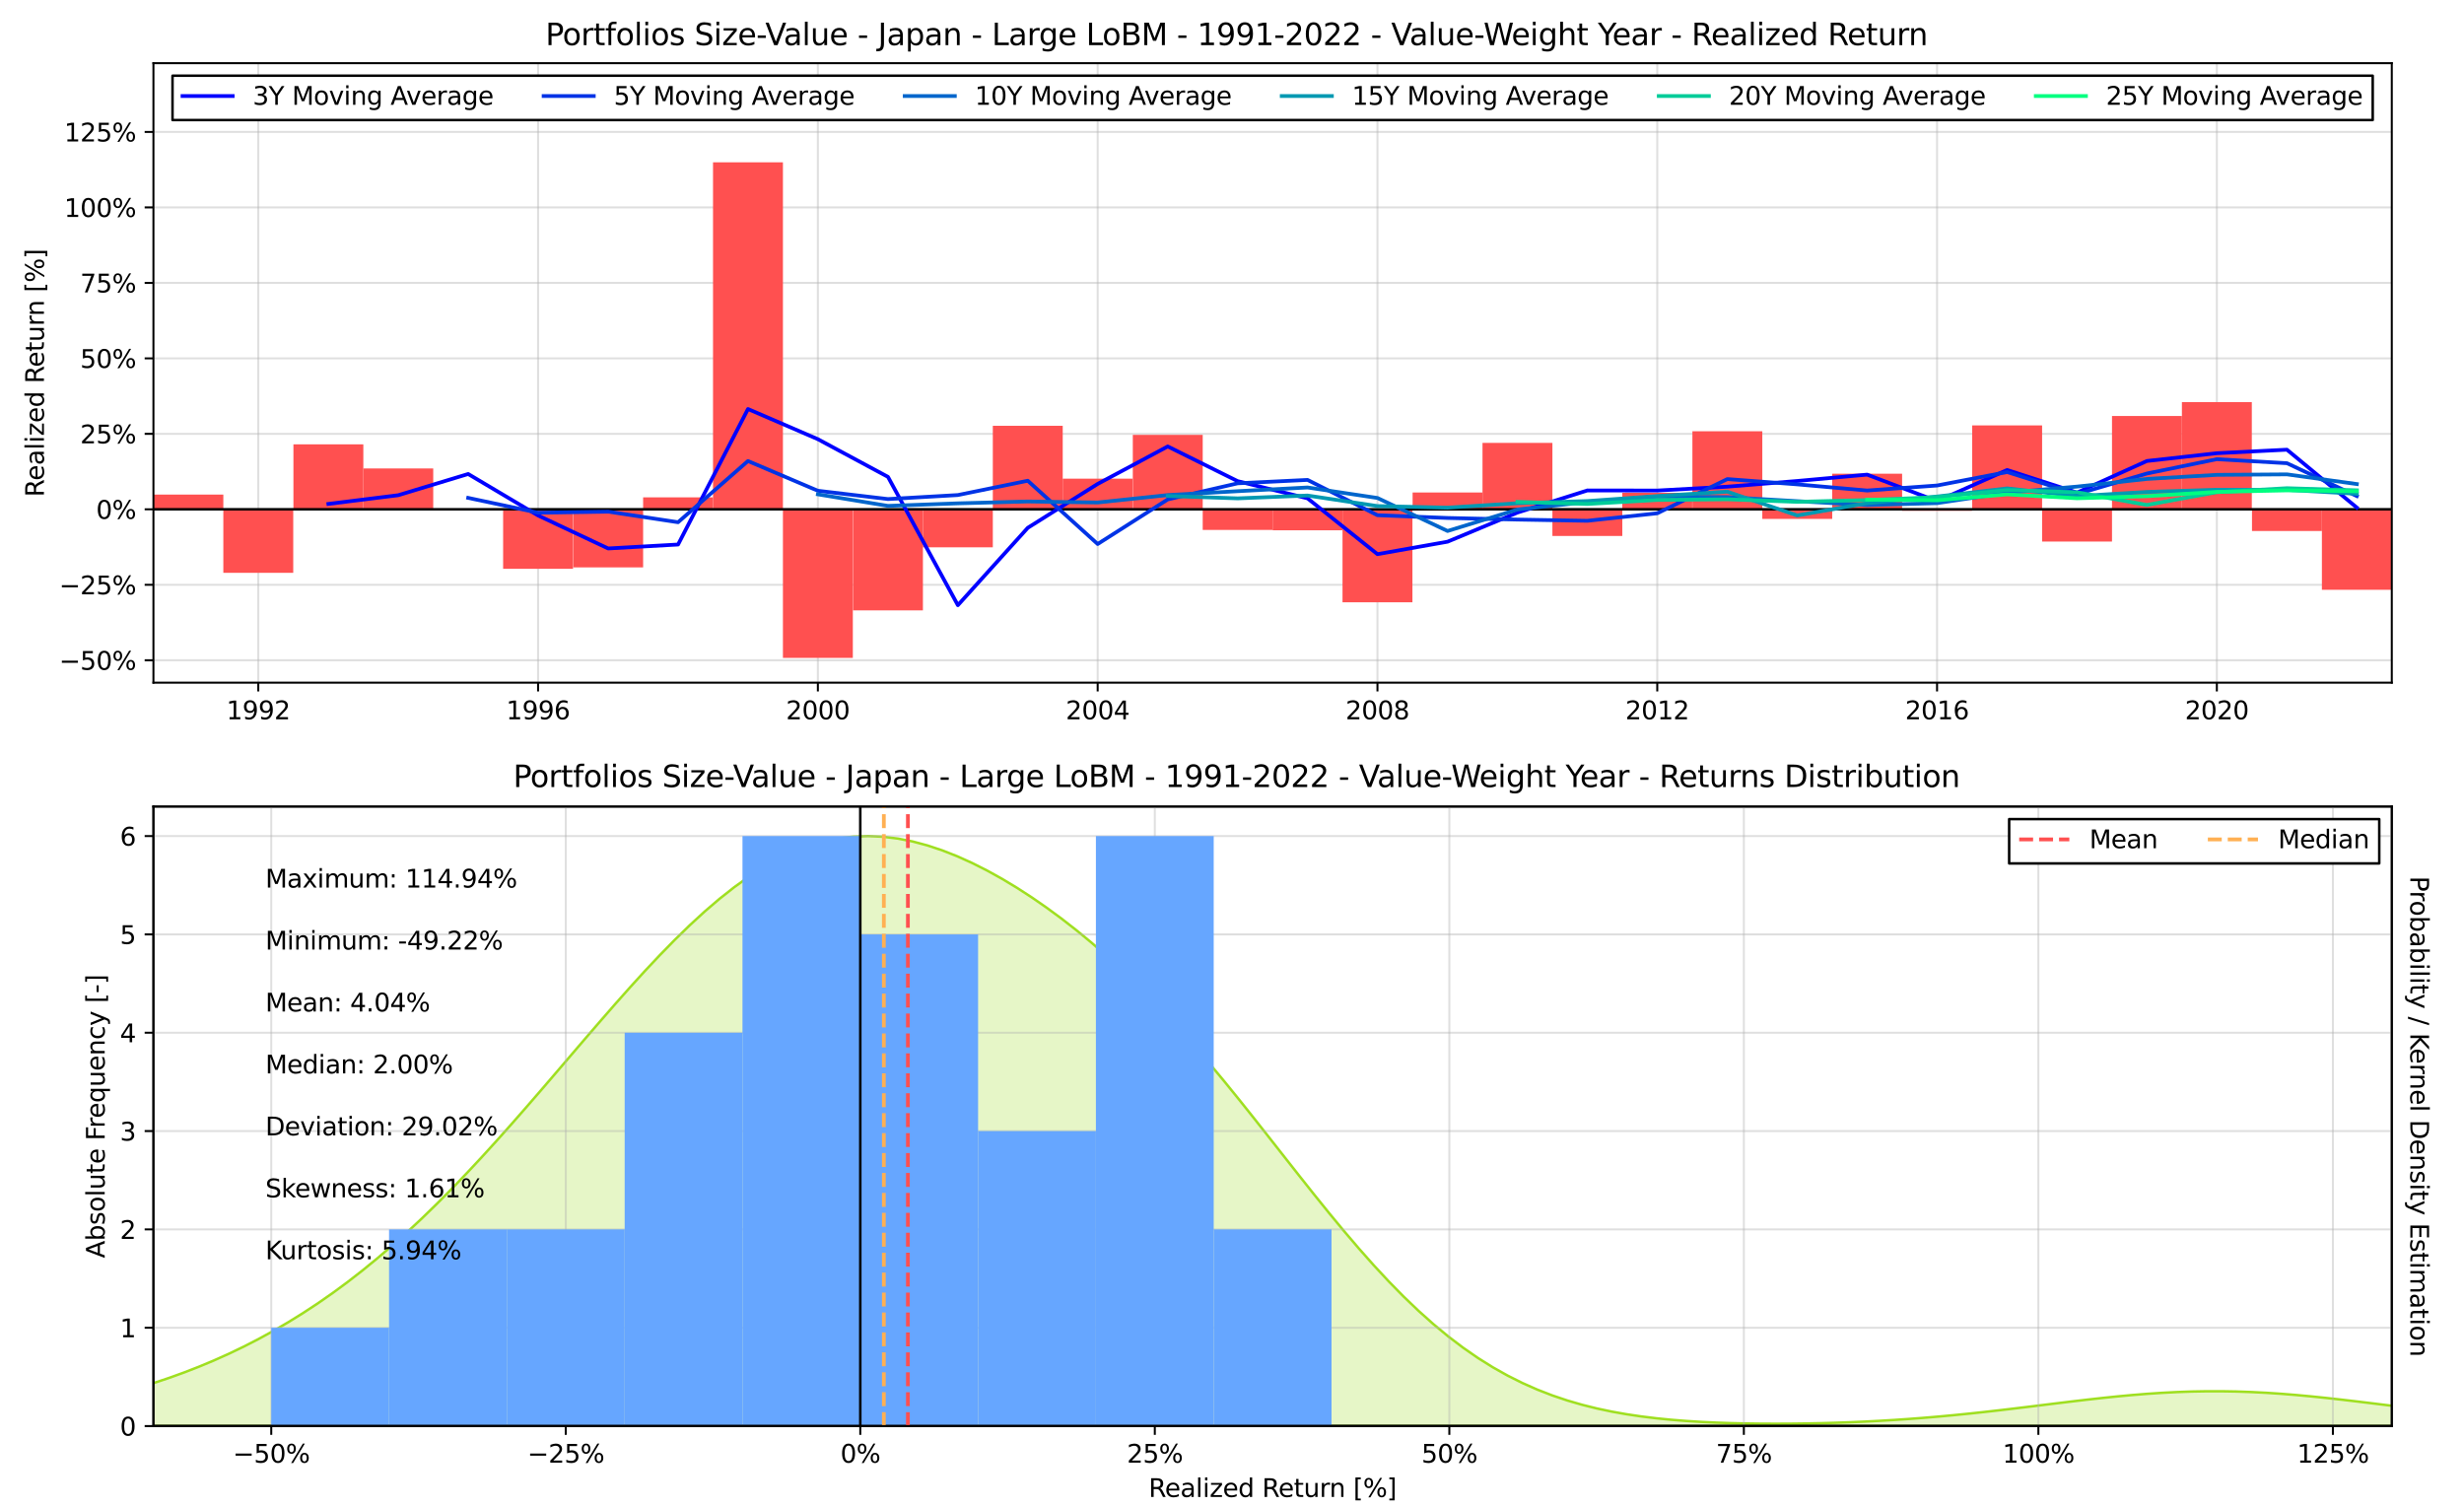 <?xml version="1.0" encoding="utf-8" standalone="no"?>
<!DOCTYPE svg PUBLIC "-//W3C//DTD SVG 1.1//EN"
  "http://www.w3.org/Graphics/SVG/1.1/DTD/svg11.dtd">
<svg xmlns:xlink="http://www.w3.org/1999/xlink" width="982.8pt" height="601.2pt" viewBox="0 0 982.8 601.2" xmlns="http://www.w3.org/2000/svg" version="1.1">
 <defs>
  <style type="text/css">*{stroke-linejoin: round; stroke-linecap: butt}</style>
 </defs>
 <g id="figure_1">
  <g id="patch_1">
   <path d="M 0 601.2 
L 982.8 601.2 
L 982.8 0 
L 0 0 
z
" style="fill: #ffffff"/>
  </g>
  <g id="axes_1">
   <g id="patch_2">
    <path d="M 61.2 272.291 
L 954 272.291 
L 954 25.2 
L 61.2 25.2 
z
" style="fill: #ffffff"/>
   </g>
   <g id="matplotlib.axis_1">
    <g id="xtick_1">
     <g id="line2d_1">
      <path d="M 103.021 272.291 
L 103.021 25.2 
" clip-path="url(#p6ee3d4b7fd)" style="fill: none; stroke: #b0b0b0; stroke-opacity: 0.4; stroke-width: 0.8; stroke-linecap: square"/>
     </g>
     <g id="line2d_2">
      <defs>
       <path id="mf66eeb04a0" d="M 0 0 
L 0 3.5 
" style="stroke: #000000; stroke-width: 0.8"/>
      </defs>
      <g>
       <use xlink:href="#mf66eeb04a0" x="103.021" y="272.291" style="stroke: #000000; stroke-width: 0.8"/>
      </g>
     </g>
     <g id="text_1">
      <!-- 1992 -->
      <g transform="translate(90.296 286.889) scale(0.1 -0.1)">
       <defs>
        <path id="DejaVuSans-31" d="M 794 531 
L 1825 531 
L 1825 4091 
L 703 3866 
L 703 4441 
L 1819 4666 
L 2450 4666 
L 2450 531 
L 3481 531 
L 3481 0 
L 794 0 
L 794 531 
z
" transform="scale(0.016)"/>
        <path id="DejaVuSans-39" d="M 703 97 
L 703 672 
Q 941 559 1184 500 
Q 1428 441 1663 441 
Q 2288 441 2617 861 
Q 2947 1281 2994 2138 
Q 2813 1869 2534 1725 
Q 2256 1581 1919 1581 
Q 1219 1581 811 2004 
Q 403 2428 403 3163 
Q 403 3881 828 4315 
Q 1253 4750 1959 4750 
Q 2769 4750 3195 4129 
Q 3622 3509 3622 2328 
Q 3622 1225 3098 567 
Q 2575 -91 1691 -91 
Q 1453 -91 1209 -44 
Q 966 3 703 97 
z
M 1959 2075 
Q 2384 2075 2632 2365 
Q 2881 2656 2881 3163 
Q 2881 3666 2632 3958 
Q 2384 4250 1959 4250 
Q 1534 4250 1286 3958 
Q 1038 3666 1038 3163 
Q 1038 2656 1286 2365 
Q 1534 2075 1959 2075 
z
" transform="scale(0.016)"/>
        <path id="DejaVuSans-32" d="M 1228 531 
L 3431 531 
L 3431 0 
L 469 0 
L 469 531 
Q 828 903 1448 1529 
Q 2069 2156 2228 2338 
Q 2531 2678 2651 2914 
Q 2772 3150 2772 3378 
Q 2772 3750 2511 3984 
Q 2250 4219 1831 4219 
Q 1534 4219 1204 4116 
Q 875 4013 500 3803 
L 500 4441 
Q 881 4594 1212 4672 
Q 1544 4750 1819 4750 
Q 2544 4750 2975 4387 
Q 3406 4025 3406 3419 
Q 3406 3131 3298 2873 
Q 3191 2616 2906 2266 
Q 2828 2175 2409 1742 
Q 1991 1309 1228 531 
z
" transform="scale(0.016)"/>
       </defs>
       <use xlink:href="#DejaVuSans-31"/>
       <use xlink:href="#DejaVuSans-39" x="63.623"/>
       <use xlink:href="#DejaVuSans-39" x="127.246"/>
       <use xlink:href="#DejaVuSans-32" x="190.869"/>
      </g>
     </g>
    </g>
    <g id="xtick_2">
     <g id="line2d_3">
      <path d="M 214.621 272.291 
L 214.621 25.2 
" clip-path="url(#p6ee3d4b7fd)" style="fill: none; stroke: #b0b0b0; stroke-opacity: 0.4; stroke-width: 0.8; stroke-linecap: square"/>
     </g>
     <g id="line2d_4">
      <g>
       <use xlink:href="#mf66eeb04a0" x="214.621" y="272.291" style="stroke: #000000; stroke-width: 0.8"/>
      </g>
     </g>
     <g id="text_2">
      <!-- 1996 -->
      <g transform="translate(201.896 286.889) scale(0.1 -0.1)">
       <defs>
        <path id="DejaVuSans-36" d="M 2113 2584 
Q 1688 2584 1439 2293 
Q 1191 2003 1191 1497 
Q 1191 994 1439 701 
Q 1688 409 2113 409 
Q 2538 409 2786 701 
Q 3034 994 3034 1497 
Q 3034 2003 2786 2293 
Q 2538 2584 2113 2584 
z
M 3366 4563 
L 3366 3988 
Q 3128 4100 2886 4159 
Q 2644 4219 2406 4219 
Q 1781 4219 1451 3797 
Q 1122 3375 1075 2522 
Q 1259 2794 1537 2939 
Q 1816 3084 2150 3084 
Q 2853 3084 3261 2657 
Q 3669 2231 3669 1497 
Q 3669 778 3244 343 
Q 2819 -91 2113 -91 
Q 1303 -91 875 529 
Q 447 1150 447 2328 
Q 447 3434 972 4092 
Q 1497 4750 2381 4750 
Q 2619 4750 2861 4703 
Q 3103 4656 3366 4563 
z
" transform="scale(0.016)"/>
       </defs>
       <use xlink:href="#DejaVuSans-31"/>
       <use xlink:href="#DejaVuSans-39" x="63.623"/>
       <use xlink:href="#DejaVuSans-39" x="127.246"/>
       <use xlink:href="#DejaVuSans-36" x="190.869"/>
      </g>
     </g>
    </g>
    <g id="xtick_3">
     <g id="line2d_5">
      <path d="M 326.221 272.291 
L 326.221 25.2 
" clip-path="url(#p6ee3d4b7fd)" style="fill: none; stroke: #b0b0b0; stroke-opacity: 0.4; stroke-width: 0.8; stroke-linecap: square"/>
     </g>
     <g id="line2d_6">
      <g>
       <use xlink:href="#mf66eeb04a0" x="326.221" y="272.291" style="stroke: #000000; stroke-width: 0.8"/>
      </g>
     </g>
     <g id="text_3">
      <!-- 2000 -->
      <g transform="translate(313.496 286.889) scale(0.1 -0.1)">
       <defs>
        <path id="DejaVuSans-30" d="M 2034 4250 
Q 1547 4250 1301 3770 
Q 1056 3291 1056 2328 
Q 1056 1369 1301 889 
Q 1547 409 2034 409 
Q 2525 409 2770 889 
Q 3016 1369 3016 2328 
Q 3016 3291 2770 3770 
Q 2525 4250 2034 4250 
z
M 2034 4750 
Q 2819 4750 3233 4129 
Q 3647 3509 3647 2328 
Q 3647 1150 3233 529 
Q 2819 -91 2034 -91 
Q 1250 -91 836 529 
Q 422 1150 422 2328 
Q 422 3509 836 4129 
Q 1250 4750 2034 4750 
z
" transform="scale(0.016)"/>
       </defs>
       <use xlink:href="#DejaVuSans-32"/>
       <use xlink:href="#DejaVuSans-30" x="63.623"/>
       <use xlink:href="#DejaVuSans-30" x="127.246"/>
       <use xlink:href="#DejaVuSans-30" x="190.869"/>
      </g>
     </g>
    </g>
    <g id="xtick_4">
     <g id="line2d_7">
      <path d="M 437.821 272.291 
L 437.821 25.2 
" clip-path="url(#p6ee3d4b7fd)" style="fill: none; stroke: #b0b0b0; stroke-opacity: 0.4; stroke-width: 0.8; stroke-linecap: square"/>
     </g>
     <g id="line2d_8">
      <g>
       <use xlink:href="#mf66eeb04a0" x="437.821" y="272.291" style="stroke: #000000; stroke-width: 0.8"/>
      </g>
     </g>
     <g id="text_4">
      <!-- 2004 -->
      <g transform="translate(425.096 286.889) scale(0.1 -0.1)">
       <defs>
        <path id="DejaVuSans-34" d="M 2419 4116 
L 825 1625 
L 2419 1625 
L 2419 4116 
z
M 2253 4666 
L 3047 4666 
L 3047 1625 
L 3713 1625 
L 3713 1100 
L 3047 1100 
L 3047 0 
L 2419 0 
L 2419 1100 
L 313 1100 
L 313 1709 
L 2253 4666 
z
" transform="scale(0.016)"/>
       </defs>
       <use xlink:href="#DejaVuSans-32"/>
       <use xlink:href="#DejaVuSans-30" x="63.623"/>
       <use xlink:href="#DejaVuSans-30" x="127.246"/>
       <use xlink:href="#DejaVuSans-34" x="190.869"/>
      </g>
     </g>
    </g>
    <g id="xtick_5">
     <g id="line2d_9">
      <path d="M 549.421 272.291 
L 549.421 25.2 
" clip-path="url(#p6ee3d4b7fd)" style="fill: none; stroke: #b0b0b0; stroke-opacity: 0.4; stroke-width: 0.8; stroke-linecap: square"/>
     </g>
     <g id="line2d_10">
      <g>
       <use xlink:href="#mf66eeb04a0" x="549.421" y="272.291" style="stroke: #000000; stroke-width: 0.8"/>
      </g>
     </g>
     <g id="text_5">
      <!-- 2008 -->
      <g transform="translate(536.696 286.889) scale(0.1 -0.1)">
       <defs>
        <path id="DejaVuSans-38" d="M 2034 2216 
Q 1584 2216 1326 1975 
Q 1069 1734 1069 1313 
Q 1069 891 1326 650 
Q 1584 409 2034 409 
Q 2484 409 2743 651 
Q 3003 894 3003 1313 
Q 3003 1734 2745 1975 
Q 2488 2216 2034 2216 
z
M 1403 2484 
Q 997 2584 770 2862 
Q 544 3141 544 3541 
Q 544 4100 942 4425 
Q 1341 4750 2034 4750 
Q 2731 4750 3128 4425 
Q 3525 4100 3525 3541 
Q 3525 3141 3298 2862 
Q 3072 2584 2669 2484 
Q 3125 2378 3379 2068 
Q 3634 1759 3634 1313 
Q 3634 634 3220 271 
Q 2806 -91 2034 -91 
Q 1263 -91 848 271 
Q 434 634 434 1313 
Q 434 1759 690 2068 
Q 947 2378 1403 2484 
z
M 1172 3481 
Q 1172 3119 1398 2916 
Q 1625 2713 2034 2713 
Q 2441 2713 2670 2916 
Q 2900 3119 2900 3481 
Q 2900 3844 2670 4047 
Q 2441 4250 2034 4250 
Q 1625 4250 1398 4047 
Q 1172 3844 1172 3481 
z
" transform="scale(0.016)"/>
       </defs>
       <use xlink:href="#DejaVuSans-32"/>
       <use xlink:href="#DejaVuSans-30" x="63.623"/>
       <use xlink:href="#DejaVuSans-30" x="127.246"/>
       <use xlink:href="#DejaVuSans-38" x="190.869"/>
      </g>
     </g>
    </g>
    <g id="xtick_6">
     <g id="line2d_11">
      <path d="M 661.021 272.291 
L 661.021 25.2 
" clip-path="url(#p6ee3d4b7fd)" style="fill: none; stroke: #b0b0b0; stroke-opacity: 0.4; stroke-width: 0.8; stroke-linecap: square"/>
     </g>
     <g id="line2d_12">
      <g>
       <use xlink:href="#mf66eeb04a0" x="661.021" y="272.291" style="stroke: #000000; stroke-width: 0.8"/>
      </g>
     </g>
     <g id="text_6">
      <!-- 2012 -->
      <g transform="translate(648.296 286.889) scale(0.1 -0.1)">
       <use xlink:href="#DejaVuSans-32"/>
       <use xlink:href="#DejaVuSans-30" x="63.623"/>
       <use xlink:href="#DejaVuSans-31" x="127.246"/>
       <use xlink:href="#DejaVuSans-32" x="190.869"/>
      </g>
     </g>
    </g>
    <g id="xtick_7">
     <g id="line2d_13">
      <path d="M 772.621 272.291 
L 772.621 25.2 
" clip-path="url(#p6ee3d4b7fd)" style="fill: none; stroke: #b0b0b0; stroke-opacity: 0.4; stroke-width: 0.8; stroke-linecap: square"/>
     </g>
     <g id="line2d_14">
      <g>
       <use xlink:href="#mf66eeb04a0" x="772.621" y="272.291" style="stroke: #000000; stroke-width: 0.8"/>
      </g>
     </g>
     <g id="text_7">
      <!-- 2016 -->
      <g transform="translate(759.896 286.889) scale(0.1 -0.1)">
       <use xlink:href="#DejaVuSans-32"/>
       <use xlink:href="#DejaVuSans-30" x="63.623"/>
       <use xlink:href="#DejaVuSans-31" x="127.246"/>
       <use xlink:href="#DejaVuSans-36" x="190.869"/>
      </g>
     </g>
    </g>
    <g id="xtick_8">
     <g id="line2d_15">
      <path d="M 884.221 272.291 
L 884.221 25.2 
" clip-path="url(#p6ee3d4b7fd)" style="fill: none; stroke: #b0b0b0; stroke-opacity: 0.4; stroke-width: 0.8; stroke-linecap: square"/>
     </g>
     <g id="line2d_16">
      <g>
       <use xlink:href="#mf66eeb04a0" x="884.221" y="272.291" style="stroke: #000000; stroke-width: 0.8"/>
      </g>
     </g>
     <g id="text_8">
      <!-- 2020 -->
      <g transform="translate(871.496 286.889) scale(0.1 -0.1)">
       <use xlink:href="#DejaVuSans-32"/>
       <use xlink:href="#DejaVuSans-30" x="63.623"/>
       <use xlink:href="#DejaVuSans-32" x="127.246"/>
       <use xlink:href="#DejaVuSans-30" x="190.869"/>
      </g>
     </g>
    </g>
   </g>
   <g id="matplotlib.axis_2">
    <g id="ytick_1">
     <g id="line2d_17">
      <path d="M 61.2 263.347 
L 954 263.347 
" clip-path="url(#p6ee3d4b7fd)" style="fill: none; stroke: #b0b0b0; stroke-opacity: 0.4; stroke-width: 0.8; stroke-linecap: square"/>
     </g>
     <g id="line2d_18">
      <defs>
       <path id="mec4ce2bfd1" d="M 0 0 
L -3.5 0 
" style="stroke: #000000; stroke-width: 0.8"/>
      </defs>
      <g>
       <use xlink:href="#mec4ce2bfd1" x="61.2" y="263.347" style="stroke: #000000; stroke-width: 0.8"/>
      </g>
     </g>
     <g id="text_9">
      <!-- −50% -->
      <g transform="translate(23.594 267.146) scale(0.1 -0.1)">
       <defs>
        <path id="DejaVuSans-2212" d="M 678 2272 
L 4684 2272 
L 4684 1741 
L 678 1741 
L 678 2272 
z
" transform="scale(0.016)"/>
        <path id="DejaVuSans-35" d="M 691 4666 
L 3169 4666 
L 3169 4134 
L 1269 4134 
L 1269 2991 
Q 1406 3038 1543 3061 
Q 1681 3084 1819 3084 
Q 2600 3084 3056 2656 
Q 3513 2228 3513 1497 
Q 3513 744 3044 326 
Q 2575 -91 1722 -91 
Q 1428 -91 1123 -41 
Q 819 9 494 109 
L 494 744 
Q 775 591 1075 516 
Q 1375 441 1709 441 
Q 2250 441 2565 725 
Q 2881 1009 2881 1497 
Q 2881 1984 2565 2268 
Q 2250 2553 1709 2553 
Q 1456 2553 1204 2497 
Q 953 2441 691 2322 
L 691 4666 
z
" transform="scale(0.016)"/>
        <path id="DejaVuSans-25" d="M 4653 2053 
Q 4381 2053 4226 1822 
Q 4072 1591 4072 1178 
Q 4072 772 4226 539 
Q 4381 306 4653 306 
Q 4919 306 5073 539 
Q 5228 772 5228 1178 
Q 5228 1588 5073 1820 
Q 4919 2053 4653 2053 
z
M 4653 2450 
Q 5147 2450 5437 2106 
Q 5728 1763 5728 1178 
Q 5728 594 5436 251 
Q 5144 -91 4653 -91 
Q 4153 -91 3862 251 
Q 3572 594 3572 1178 
Q 3572 1766 3864 2108 
Q 4156 2450 4653 2450 
z
M 1428 4353 
Q 1159 4353 1004 4120 
Q 850 3888 850 3481 
Q 850 3069 1003 2837 
Q 1156 2606 1428 2606 
Q 1700 2606 1854 2837 
Q 2009 3069 2009 3481 
Q 2009 3884 1853 4118 
Q 1697 4353 1428 4353 
z
M 4250 4750 
L 4750 4750 
L 1831 -91 
L 1331 -91 
L 4250 4750 
z
M 1428 4750 
Q 1922 4750 2215 4408 
Q 2509 4066 2509 3481 
Q 2509 2891 2217 2550 
Q 1925 2209 1428 2209 
Q 931 2209 642 2551 
Q 353 2894 353 3481 
Q 353 4063 643 4406 
Q 934 4750 1428 4750 
z
" transform="scale(0.016)"/>
       </defs>
       <use xlink:href="#DejaVuSans-2212"/>
       <use xlink:href="#DejaVuSans-35" x="83.789"/>
       <use xlink:href="#DejaVuSans-30" x="147.412"/>
       <use xlink:href="#DejaVuSans-25" x="211.035"/>
      </g>
     </g>
    </g>
    <g id="ytick_2">
     <g id="line2d_19">
      <path d="M 61.2 233.244 
L 954 233.244 
" clip-path="url(#p6ee3d4b7fd)" style="fill: none; stroke: #b0b0b0; stroke-opacity: 0.4; stroke-width: 0.8; stroke-linecap: square"/>
     </g>
     <g id="line2d_20">
      <g>
       <use xlink:href="#mec4ce2bfd1" x="61.2" y="233.244" style="stroke: #000000; stroke-width: 0.8"/>
      </g>
     </g>
     <g id="text_10">
      <!-- −25% -->
      <g transform="translate(23.594 237.043) scale(0.1 -0.1)">
       <use xlink:href="#DejaVuSans-2212"/>
       <use xlink:href="#DejaVuSans-32" x="83.789"/>
       <use xlink:href="#DejaVuSans-35" x="147.412"/>
       <use xlink:href="#DejaVuSans-25" x="211.035"/>
      </g>
     </g>
    </g>
    <g id="ytick_3">
     <g id="line2d_21">
      <path d="M 61.2 203.141 
L 954 203.141 
" clip-path="url(#p6ee3d4b7fd)" style="fill: none; stroke: #b0b0b0; stroke-opacity: 0.4; stroke-width: 0.8; stroke-linecap: square"/>
     </g>
     <g id="line2d_22">
      <g>
       <use xlink:href="#mec4ce2bfd1" x="61.2" y="203.141" style="stroke: #000000; stroke-width: 0.8"/>
      </g>
     </g>
     <g id="text_11">
      <!-- 0% -->
      <g transform="translate(38.336 206.94) scale(0.1 -0.1)">
       <use xlink:href="#DejaVuSans-30"/>
       <use xlink:href="#DejaVuSans-25" x="63.623"/>
      </g>
     </g>
    </g>
    <g id="ytick_4">
     <g id="line2d_23">
      <path d="M 61.2 173.038 
L 954 173.038 
" clip-path="url(#p6ee3d4b7fd)" style="fill: none; stroke: #b0b0b0; stroke-opacity: 0.4; stroke-width: 0.8; stroke-linecap: square"/>
     </g>
     <g id="line2d_24">
      <g>
       <use xlink:href="#mec4ce2bfd1" x="61.2" y="173.038" style="stroke: #000000; stroke-width: 0.8"/>
      </g>
     </g>
     <g id="text_12">
      <!-- 25% -->
      <g transform="translate(31.973 176.837) scale(0.1 -0.1)">
       <use xlink:href="#DejaVuSans-32"/>
       <use xlink:href="#DejaVuSans-35" x="63.623"/>
       <use xlink:href="#DejaVuSans-25" x="127.246"/>
      </g>
     </g>
    </g>
    <g id="ytick_5">
     <g id="line2d_25">
      <path d="M 61.2 142.935 
L 954 142.935 
" clip-path="url(#p6ee3d4b7fd)" style="fill: none; stroke: #b0b0b0; stroke-opacity: 0.4; stroke-width: 0.8; stroke-linecap: square"/>
     </g>
     <g id="line2d_26">
      <g>
       <use xlink:href="#mec4ce2bfd1" x="61.2" y="142.935" style="stroke: #000000; stroke-width: 0.8"/>
      </g>
     </g>
     <g id="text_13">
      <!-- 50% -->
      <g transform="translate(31.973 146.735) scale(0.1 -0.1)">
       <use xlink:href="#DejaVuSans-35"/>
       <use xlink:href="#DejaVuSans-30" x="63.623"/>
       <use xlink:href="#DejaVuSans-25" x="127.246"/>
      </g>
     </g>
    </g>
    <g id="ytick_6">
     <g id="line2d_27">
      <path d="M 61.2 112.833 
L 954 112.833 
" clip-path="url(#p6ee3d4b7fd)" style="fill: none; stroke: #b0b0b0; stroke-opacity: 0.4; stroke-width: 0.8; stroke-linecap: square"/>
     </g>
     <g id="line2d_28">
      <g>
       <use xlink:href="#mec4ce2bfd1" x="61.2" y="112.833" style="stroke: #000000; stroke-width: 0.8"/>
      </g>
     </g>
     <g id="text_14">
      <!-- 75% -->
      <g transform="translate(31.973 116.632) scale(0.1 -0.1)">
       <defs>
        <path id="DejaVuSans-37" d="M 525 4666 
L 3525 4666 
L 3525 4397 
L 1831 0 
L 1172 0 
L 2766 4134 
L 525 4134 
L 525 4666 
z
" transform="scale(0.016)"/>
       </defs>
       <use xlink:href="#DejaVuSans-37"/>
       <use xlink:href="#DejaVuSans-35" x="63.623"/>
       <use xlink:href="#DejaVuSans-25" x="127.246"/>
      </g>
     </g>
    </g>
    <g id="ytick_7">
     <g id="line2d_29">
      <path d="M 61.2 82.73 
L 954 82.73 
" clip-path="url(#p6ee3d4b7fd)" style="fill: none; stroke: #b0b0b0; stroke-opacity: 0.4; stroke-width: 0.8; stroke-linecap: square"/>
     </g>
     <g id="line2d_30">
      <g>
       <use xlink:href="#mec4ce2bfd1" x="61.2" y="82.73" style="stroke: #000000; stroke-width: 0.8"/>
      </g>
     </g>
     <g id="text_15">
      <!-- 100% -->
      <g transform="translate(25.611 86.529) scale(0.1 -0.1)">
       <use xlink:href="#DejaVuSans-31"/>
       <use xlink:href="#DejaVuSans-30" x="63.623"/>
       <use xlink:href="#DejaVuSans-30" x="127.246"/>
       <use xlink:href="#DejaVuSans-25" x="190.869"/>
      </g>
     </g>
    </g>
    <g id="ytick_8">
     <g id="line2d_31">
      <path d="M 61.2 52.627 
L 954 52.627 
" clip-path="url(#p6ee3d4b7fd)" style="fill: none; stroke: #b0b0b0; stroke-opacity: 0.4; stroke-width: 0.8; stroke-linecap: square"/>
     </g>
     <g id="line2d_32">
      <g>
       <use xlink:href="#mec4ce2bfd1" x="61.2" y="52.627" style="stroke: #000000; stroke-width: 0.8"/>
      </g>
     </g>
     <g id="text_16">
      <!-- 125% -->
      <g transform="translate(25.611 56.426) scale(0.1 -0.1)">
       <use xlink:href="#DejaVuSans-31"/>
       <use xlink:href="#DejaVuSans-32" x="63.623"/>
       <use xlink:href="#DejaVuSans-35" x="127.246"/>
       <use xlink:href="#DejaVuSans-25" x="190.869"/>
      </g>
     </g>
    </g>
    <g id="text_17">
     <!-- Realized Return [%] -->
     <g transform="translate(17.514 198.21) rotate(-90) scale(0.1 -0.1)">
      <defs>
       <path id="DejaVuSans-52" d="M 2841 2188 
Q 3044 2119 3236 1894 
Q 3428 1669 3622 1275 
L 4263 0 
L 3584 0 
L 2988 1197 
Q 2756 1666 2539 1819 
Q 2322 1972 1947 1972 
L 1259 1972 
L 1259 0 
L 628 0 
L 628 4666 
L 2053 4666 
Q 2853 4666 3247 4331 
Q 3641 3997 3641 3322 
Q 3641 2881 3436 2590 
Q 3231 2300 2841 2188 
z
M 1259 4147 
L 1259 2491 
L 2053 2491 
Q 2509 2491 2742 2702 
Q 2975 2913 2975 3322 
Q 2975 3731 2742 3939 
Q 2509 4147 2053 4147 
L 1259 4147 
z
" transform="scale(0.016)"/>
       <path id="DejaVuSans-65" d="M 3597 1894 
L 3597 1613 
L 953 1613 
Q 991 1019 1311 708 
Q 1631 397 2203 397 
Q 2534 397 2845 478 
Q 3156 559 3463 722 
L 3463 178 
Q 3153 47 2828 -22 
Q 2503 -91 2169 -91 
Q 1331 -91 842 396 
Q 353 884 353 1716 
Q 353 2575 817 3079 
Q 1281 3584 2069 3584 
Q 2775 3584 3186 3129 
Q 3597 2675 3597 1894 
z
M 3022 2063 
Q 3016 2534 2758 2815 
Q 2500 3097 2075 3097 
Q 1594 3097 1305 2825 
Q 1016 2553 972 2059 
L 3022 2063 
z
" transform="scale(0.016)"/>
       <path id="DejaVuSans-61" d="M 2194 1759 
Q 1497 1759 1228 1600 
Q 959 1441 959 1056 
Q 959 750 1161 570 
Q 1363 391 1709 391 
Q 2188 391 2477 730 
Q 2766 1069 2766 1631 
L 2766 1759 
L 2194 1759 
z
M 3341 1997 
L 3341 0 
L 2766 0 
L 2766 531 
Q 2569 213 2275 61 
Q 1981 -91 1556 -91 
Q 1019 -91 701 211 
Q 384 513 384 1019 
Q 384 1609 779 1909 
Q 1175 2209 1959 2209 
L 2766 2209 
L 2766 2266 
Q 2766 2663 2505 2880 
Q 2244 3097 1772 3097 
Q 1472 3097 1187 3025 
Q 903 2953 641 2809 
L 641 3341 
Q 956 3463 1253 3523 
Q 1550 3584 1831 3584 
Q 2591 3584 2966 3190 
Q 3341 2797 3341 1997 
z
" transform="scale(0.016)"/>
       <path id="DejaVuSans-6c" d="M 603 4863 
L 1178 4863 
L 1178 0 
L 603 0 
L 603 4863 
z
" transform="scale(0.016)"/>
       <path id="DejaVuSans-69" d="M 603 3500 
L 1178 3500 
L 1178 0 
L 603 0 
L 603 3500 
z
M 603 4863 
L 1178 4863 
L 1178 4134 
L 603 4134 
L 603 4863 
z
" transform="scale(0.016)"/>
       <path id="DejaVuSans-7a" d="M 353 3500 
L 3084 3500 
L 3084 2975 
L 922 459 
L 3084 459 
L 3084 0 
L 275 0 
L 275 525 
L 2438 3041 
L 353 3041 
L 353 3500 
z
" transform="scale(0.016)"/>
       <path id="DejaVuSans-64" d="M 2906 2969 
L 2906 4863 
L 3481 4863 
L 3481 0 
L 2906 0 
L 2906 525 
Q 2725 213 2448 61 
Q 2172 -91 1784 -91 
Q 1150 -91 751 415 
Q 353 922 353 1747 
Q 353 2572 751 3078 
Q 1150 3584 1784 3584 
Q 2172 3584 2448 3432 
Q 2725 3281 2906 2969 
z
M 947 1747 
Q 947 1113 1208 752 
Q 1469 391 1925 391 
Q 2381 391 2643 752 
Q 2906 1113 2906 1747 
Q 2906 2381 2643 2742 
Q 2381 3103 1925 3103 
Q 1469 3103 1208 2742 
Q 947 2381 947 1747 
z
" transform="scale(0.016)"/>
       <path id="DejaVuSans-20" transform="scale(0.016)"/>
       <path id="DejaVuSans-74" d="M 1172 4494 
L 1172 3500 
L 2356 3500 
L 2356 3053 
L 1172 3053 
L 1172 1153 
Q 1172 725 1289 603 
Q 1406 481 1766 481 
L 2356 481 
L 2356 0 
L 1766 0 
Q 1100 0 847 248 
Q 594 497 594 1153 
L 594 3053 
L 172 3053 
L 172 3500 
L 594 3500 
L 594 4494 
L 1172 4494 
z
" transform="scale(0.016)"/>
       <path id="DejaVuSans-75" d="M 544 1381 
L 544 3500 
L 1119 3500 
L 1119 1403 
Q 1119 906 1312 657 
Q 1506 409 1894 409 
Q 2359 409 2629 706 
Q 2900 1003 2900 1516 
L 2900 3500 
L 3475 3500 
L 3475 0 
L 2900 0 
L 2900 538 
Q 2691 219 2414 64 
Q 2138 -91 1772 -91 
Q 1169 -91 856 284 
Q 544 659 544 1381 
z
M 1991 3584 
L 1991 3584 
z
" transform="scale(0.016)"/>
       <path id="DejaVuSans-72" d="M 2631 2963 
Q 2534 3019 2420 3045 
Q 2306 3072 2169 3072 
Q 1681 3072 1420 2755 
Q 1159 2438 1159 1844 
L 1159 0 
L 581 0 
L 581 3500 
L 1159 3500 
L 1159 2956 
Q 1341 3275 1631 3429 
Q 1922 3584 2338 3584 
Q 2397 3584 2469 3576 
Q 2541 3569 2628 3553 
L 2631 2963 
z
" transform="scale(0.016)"/>
       <path id="DejaVuSans-6e" d="M 3513 2113 
L 3513 0 
L 2938 0 
L 2938 2094 
Q 2938 2591 2744 2837 
Q 2550 3084 2163 3084 
Q 1697 3084 1428 2787 
Q 1159 2491 1159 1978 
L 1159 0 
L 581 0 
L 581 3500 
L 1159 3500 
L 1159 2956 
Q 1366 3272 1645 3428 
Q 1925 3584 2291 3584 
Q 2894 3584 3203 3211 
Q 3513 2838 3513 2113 
z
" transform="scale(0.016)"/>
       <path id="DejaVuSans-5b" d="M 550 4863 
L 1875 4863 
L 1875 4416 
L 1125 4416 
L 1125 -397 
L 1875 -397 
L 1875 -844 
L 550 -844 
L 550 4863 
z
" transform="scale(0.016)"/>
       <path id="DejaVuSans-5d" d="M 1947 4863 
L 1947 -844 
L 622 -844 
L 622 -397 
L 1369 -397 
L 1369 4416 
L 622 4416 
L 622 4863 
L 1947 4863 
z
" transform="scale(0.016)"/>
      </defs>
      <use xlink:href="#DejaVuSans-52"/>
      <use xlink:href="#DejaVuSans-65" x="64.982"/>
      <use xlink:href="#DejaVuSans-61" x="126.506"/>
      <use xlink:href="#DejaVuSans-6c" x="187.785"/>
      <use xlink:href="#DejaVuSans-69" x="215.568"/>
      <use xlink:href="#DejaVuSans-7a" x="243.352"/>
      <use xlink:href="#DejaVuSans-65" x="295.842"/>
      <use xlink:href="#DejaVuSans-64" x="357.365"/>
      <use xlink:href="#DejaVuSans-20" x="420.842"/>
      <use xlink:href="#DejaVuSans-52" x="452.629"/>
      <use xlink:href="#DejaVuSans-65" x="517.611"/>
      <use xlink:href="#DejaVuSans-74" x="579.135"/>
      <use xlink:href="#DejaVuSans-75" x="618.344"/>
      <use xlink:href="#DejaVuSans-72" x="681.723"/>
      <use xlink:href="#DejaVuSans-6e" x="721.086"/>
      <use xlink:href="#DejaVuSans-20" x="784.465"/>
      <use xlink:href="#DejaVuSans-5b" x="816.252"/>
      <use xlink:href="#DejaVuSans-25" x="855.266"/>
      <use xlink:href="#DejaVuSans-5d" x="950.285"/>
     </g>
    </g>
   </g>
   <g id="patch_3">
    <path d="M 61.2 203.141 
L 89.081 203.141 
L 89.081 197.277 
L 61.2 197.277 
z
" clip-path="url(#p6ee3d4b7fd)" style="fill: #ff5050"/>
   </g>
   <g id="patch_4">
    <path d="M 89.081 203.141 
L 116.962 203.141 
L 116.962 228.476 
L 89.081 228.476 
z
" clip-path="url(#p6ee3d4b7fd)" style="fill: #ff5050"/>
   </g>
   <g id="patch_5">
    <path d="M 117.038 203.141 
L 144.919 203.141 
L 144.919 177.229 
L 117.038 177.229 
z
" clip-path="url(#p6ee3d4b7fd)" style="fill: #ff5050"/>
   </g>
   <g id="patch_6">
    <path d="M 144.919 203.141 
L 172.8 203.141 
L 172.8 186.849 
L 144.919 186.849 
z
" clip-path="url(#p6ee3d4b7fd)" style="fill: #ff5050"/>
   </g>
   <g id="patch_7">
    <path d="M 172.8 203.141 
L 200.681 203.141 
L 200.681 203.093 
L 172.8 203.093 
z
" clip-path="url(#p6ee3d4b7fd)" style="fill: #ff5050"/>
   </g>
   <g id="patch_8">
    <path d="M 200.681 203.141 
L 228.562 203.141 
L 228.562 226.874 
L 200.681 226.874 
z
" clip-path="url(#p6ee3d4b7fd)" style="fill: #ff5050"/>
   </g>
   <g id="patch_9">
    <path d="M 228.638 203.141 
L 256.519 203.141 
L 256.519 226.308 
L 228.638 226.308 
z
" clip-path="url(#p6ee3d4b7fd)" style="fill: #ff5050"/>
   </g>
   <g id="patch_10">
    <path d="M 256.519 203.141 
L 284.4 203.141 
L 284.4 198.373 
L 256.519 198.373 
z
" clip-path="url(#p6ee3d4b7fd)" style="fill: #ff5050"/>
   </g>
   <g id="patch_11">
    <path d="M 284.4 203.141 
L 312.281 203.141 
L 312.281 64.74 
L 284.4 64.74 
z
" clip-path="url(#p6ee3d4b7fd)" style="fill: #ff5050"/>
   </g>
   <g id="patch_12">
    <path d="M 312.281 203.141 
L 340.162 203.141 
L 340.162 262.408 
L 312.281 262.408 
z
" clip-path="url(#p6ee3d4b7fd)" style="fill: #ff5050"/>
   </g>
   <g id="patch_13">
    <path d="M 340.238 203.141 
L 368.119 203.141 
L 368.119 243.455 
L 340.238 243.455 
z
" clip-path="url(#p6ee3d4b7fd)" style="fill: #ff5050"/>
   </g>
   <g id="patch_14">
    <path d="M 368.119 203.141 
L 396 203.141 
L 396 218.301 
L 368.119 218.301 
z
" clip-path="url(#p6ee3d4b7fd)" style="fill: #ff5050"/>
   </g>
   <g id="patch_15">
    <path d="M 396 203.141 
L 423.881 203.141 
L 423.881 169.835 
L 396 169.835 
z
" clip-path="url(#p6ee3d4b7fd)" style="fill: #ff5050"/>
   </g>
   <g id="patch_16">
    <path d="M 423.881 203.141 
L 451.762 203.141 
L 451.762 190.919 
L 423.881 190.919 
z
" clip-path="url(#p6ee3d4b7fd)" style="fill: #ff5050"/>
   </g>
   <g id="patch_17">
    <path d="M 451.838 203.141 
L 479.719 203.141 
L 479.719 173.448 
L 451.838 173.448 
z
" clip-path="url(#p6ee3d4b7fd)" style="fill: #ff5050"/>
   </g>
   <g id="patch_18">
    <path d="M 479.719 203.141 
L 507.6 203.141 
L 507.6 211.365 
L 479.719 211.365 
z
" clip-path="url(#p6ee3d4b7fd)" style="fill: #ff5050"/>
   </g>
   <g id="patch_19">
    <path d="M 507.6 203.141 
L 535.481 203.141 
L 535.481 211.51 
L 507.6 211.51 
z
" clip-path="url(#p6ee3d4b7fd)" style="fill: #ff5050"/>
   </g>
   <g id="patch_20">
    <path d="M 535.481 203.141 
L 563.362 203.141 
L 563.362 240.228 
L 535.481 240.228 
z
" clip-path="url(#p6ee3d4b7fd)" style="fill: #ff5050"/>
   </g>
   <g id="patch_21">
    <path d="M 563.438 203.141 
L 591.319 203.141 
L 591.319 196.434 
L 563.438 196.434 
z
" clip-path="url(#p6ee3d4b7fd)" style="fill: #ff5050"/>
   </g>
   <g id="patch_22">
    <path d="M 591.319 203.141 
L 619.2 203.141 
L 619.2 176.651 
L 591.319 176.651 
z
" clip-path="url(#p6ee3d4b7fd)" style="fill: #ff5050"/>
   </g>
   <g id="patch_23">
    <path d="M 619.2 203.141 
L 647.081 203.141 
L 647.081 213.773 
L 619.2 213.773 
z
" clip-path="url(#p6ee3d4b7fd)" style="fill: #ff5050"/>
   </g>
   <g id="patch_24">
    <path d="M 647.081 203.141 
L 674.962 203.141 
L 674.962 196.555 
L 647.081 196.555 
z
" clip-path="url(#p6ee3d4b7fd)" style="fill: #ff5050"/>
   </g>
   <g id="patch_25">
    <path d="M 675.038 203.141 
L 702.919 203.141 
L 702.919 172.015 
L 675.038 172.015 
z
" clip-path="url(#p6ee3d4b7fd)" style="fill: #ff5050"/>
   </g>
   <g id="patch_26">
    <path d="M 702.919 203.141 
L 730.8 203.141 
L 730.8 206.97 
L 702.919 206.97 
z
" clip-path="url(#p6ee3d4b7fd)" style="fill: #ff5050"/>
   </g>
   <g id="patch_27">
    <path d="M 730.8 203.141 
L 758.681 203.141 
L 758.681 188.945 
L 730.8 188.945 
z
" clip-path="url(#p6ee3d4b7fd)" style="fill: #ff5050"/>
   </g>
   <g id="patch_28">
    <path d="M 758.681 203.141 
L 786.562 203.141 
L 786.562 203.755 
L 758.681 203.755 
z
" clip-path="url(#p6ee3d4b7fd)" style="fill: #ff5050"/>
   </g>
   <g id="patch_29">
    <path d="M 786.638 203.141 
L 814.519 203.141 
L 814.519 169.679 
L 786.638 169.679 
z
" clip-path="url(#p6ee3d4b7fd)" style="fill: #ff5050"/>
   </g>
   <g id="patch_30">
    <path d="M 814.519 203.141 
L 842.4 203.141 
L 842.4 216.001 
L 814.519 216.001 
z
" clip-path="url(#p6ee3d4b7fd)" style="fill: #ff5050"/>
   </g>
   <g id="patch_31">
    <path d="M 842.4 203.141 
L 870.281 203.141 
L 870.281 165.922 
L 842.4 165.922 
z
" clip-path="url(#p6ee3d4b7fd)" style="fill: #ff5050"/>
   </g>
   <g id="patch_32">
    <path d="M 870.281 203.141 
L 898.162 203.141 
L 898.162 160.383 
L 870.281 160.383 
z
" clip-path="url(#p6ee3d4b7fd)" style="fill: #ff5050"/>
   </g>
   <g id="patch_33">
    <path d="M 898.238 203.141 
L 926.119 203.141 
L 926.119 211.787 
L 898.238 211.787 
z
" clip-path="url(#p6ee3d4b7fd)" style="fill: #ff5050"/>
   </g>
   <g id="patch_34">
    <path d="M 926.119 203.141 
L 954 203.141 
L 954 235.231 
L 926.119 235.231 
z
" clip-path="url(#p6ee3d4b7fd)" style="fill: #ff5050"/>
   </g>
   <g id="line2d_33">
    <path d="M 61.2 203.141 
L 954 203.141 
" clip-path="url(#p6ee3d4b7fd)" style="fill: none; stroke: #000000; stroke-linecap: square"/>
   </g>
   <g id="line2d_34">
    <path d="M 130.979 200.994 
L 158.86 197.518 
L 186.74 189.057 
L 214.621 205.605 
L 242.579 218.758 
L 270.46 217.185 
L 298.34 163.14 
L 326.221 175.174 
L 354.179 190.201 
L 382.06 241.388 
L 409.94 210.53 
L 437.821 193.018 
L 465.779 178.067 
L 493.66 191.911 
L 521.54 198.774 
L 549.421 221.034 
L 577.379 216.057 
L 605.26 204.437 
L 633.14 195.619 
L 661.021 195.659 
L 688.979 194.114 
L 716.86 191.846 
L 744.74 189.31 
L 772.621 199.89 
L 800.579 187.459 
L 828.46 196.478 
L 856.34 183.867 
L 884.221 180.769 
L 912.179 179.364 
L 940.06 202.467 
" clip-path="url(#p6ee3d4b7fd)" style="fill: none; stroke: #0000ff; stroke-width: 1.5; stroke-linecap: square"/>
   </g>
   <g id="line2d_35">
    <path d="M 186.74 198.585 
L 214.621 204.504 
L 242.579 204.071 
L 270.46 208.299 
L 298.34 183.878 
L 326.221 195.741 
L 354.179 199.057 
L 382.06 197.455 
L 409.94 191.748 
L 437.821 216.984 
L 465.779 199.192 
L 493.66 192.774 
L 521.54 191.415 
L 549.421 205.494 
L 577.379 206.597 
L 605.26 207.237 
L 633.14 207.719 
L 661.021 204.728 
L 688.979 191.085 
L 716.86 193.193 
L 744.74 195.651 
L 772.621 193.648 
L 800.579 188.273 
L 828.46 197.07 
L 856.34 188.86 
L 884.221 183.148 
L 912.179 184.754 
L 940.06 197.865 
" clip-path="url(#p6ee3d4b7fd)" style="fill: none; stroke: #0033e6; stroke-width: 1.5; stroke-linecap: square"/>
   </g>
   <g id="line2d_36">
    <path d="M 326.221 197.163 
L 354.179 201.78 
L 382.06 200.763 
L 409.94 200.024 
L 437.821 200.431 
L 465.779 197.466 
L 493.66 195.915 
L 521.54 194.435 
L 549.421 198.621 
L 577.379 211.79 
L 605.26 203.215 
L 633.14 200.246 
L 661.021 198.072 
L 688.979 198.29 
L 716.86 199.895 
L 744.74 201.444 
L 772.621 200.683 
L 800.579 196.5 
L 828.46 194.078 
L 856.34 191.026 
L 884.221 189.4 
L 912.179 189.201 
L 940.06 193.069 
" clip-path="url(#p6ee3d4b7fd)" style="fill: none; stroke: #0066cc; stroke-width: 1.5; stroke-linecap: square"/>
   </g>
   <g id="line2d_37">
    <path d="M 465.779 197.839 
L 493.66 198.778 
L 521.54 197.647 
L 549.421 201.847 
L 577.379 202.486 
L 605.26 200.723 
L 633.14 199.85 
L 661.021 197.866 
L 688.979 196.109 
L 716.86 205.591 
L 744.74 200.693 
L 772.621 198.047 
L 800.579 194.805 
L 828.46 197.883 
L 856.34 196.217 
L 884.221 195.346 
L 912.179 195.374 
L 940.06 196.955 
" clip-path="url(#p6ee3d4b7fd)" style="fill: none; stroke: #0099b2; stroke-width: 1.5; stroke-linecap: square"/>
   </g>
   <g id="line2d_38">
    <path d="M 605.26 200.189 
L 633.14 201.013 
L 661.021 199.417 
L 688.979 199.157 
L 716.86 200.163 
L 744.74 199.455 
L 772.621 198.299 
L 800.579 195.468 
L 828.46 196.349 
L 856.34 201.408 
L 884.221 196.307 
L 912.179 194.724 
L 940.06 195.57 
" clip-path="url(#p6ee3d4b7fd)" style="fill: none; stroke: #00cc99; stroke-width: 1.5; stroke-linecap: square"/>
   </g>
   <g id="line2d_39">
    <path d="M 744.74 199.281 
L 772.621 199.54 
L 800.579 197.188 
L 828.46 198.739 
L 856.34 197.902 
L 884.221 196.194 
L 912.179 195.59 
L 940.06 195.947 
" clip-path="url(#p6ee3d4b7fd)" style="fill: none; stroke: #00ff80; stroke-width: 1.5; stroke-linecap: square"/>
   </g>
   <g id="patch_35">
    <path d="M 61.2 272.291 
L 61.2 25.2 
" style="fill: none; stroke: #000000; stroke-width: 0.8; stroke-linejoin: miter; stroke-linecap: square"/>
   </g>
   <g id="patch_36">
    <path d="M 954 272.291 
L 954 25.2 
" style="fill: none; stroke: #000000; stroke-width: 0.8; stroke-linejoin: miter; stroke-linecap: square"/>
   </g>
   <g id="patch_37">
    <path d="M 61.2 272.291 
L 954 272.291 
" style="fill: none; stroke: #000000; stroke-width: 0.8; stroke-linejoin: miter; stroke-linecap: square"/>
   </g>
   <g id="patch_38">
    <path d="M 61.2 25.2 
L 954 25.2 
" style="fill: none; stroke: #000000; stroke-width: 0.8; stroke-linejoin: miter; stroke-linecap: square"/>
   </g>
   <g id="text_18">
    <!-- Portfolios Size-Value - Japan - Large LoBM - 1991-2022 - Value-Weight Year - Realized Return -->
    <g transform="translate(217.573 18) scale(0.12 -0.12)">
     <defs>
      <path id="DejaVuSans-50" d="M 1259 4147 
L 1259 2394 
L 2053 2394 
Q 2494 2394 2734 2622 
Q 2975 2850 2975 3272 
Q 2975 3691 2734 3919 
Q 2494 4147 2053 4147 
L 1259 4147 
z
M 628 4666 
L 2053 4666 
Q 2838 4666 3239 4311 
Q 3641 3956 3641 3272 
Q 3641 2581 3239 2228 
Q 2838 1875 2053 1875 
L 1259 1875 
L 1259 0 
L 628 0 
L 628 4666 
z
" transform="scale(0.016)"/>
      <path id="DejaVuSans-6f" d="M 1959 3097 
Q 1497 3097 1228 2736 
Q 959 2375 959 1747 
Q 959 1119 1226 758 
Q 1494 397 1959 397 
Q 2419 397 2687 759 
Q 2956 1122 2956 1747 
Q 2956 2369 2687 2733 
Q 2419 3097 1959 3097 
z
M 1959 3584 
Q 2709 3584 3137 3096 
Q 3566 2609 3566 1747 
Q 3566 888 3137 398 
Q 2709 -91 1959 -91 
Q 1206 -91 779 398 
Q 353 888 353 1747 
Q 353 2609 779 3096 
Q 1206 3584 1959 3584 
z
" transform="scale(0.016)"/>
      <path id="DejaVuSans-66" d="M 2375 4863 
L 2375 4384 
L 1825 4384 
Q 1516 4384 1395 4259 
Q 1275 4134 1275 3809 
L 1275 3500 
L 2222 3500 
L 2222 3053 
L 1275 3053 
L 1275 0 
L 697 0 
L 697 3053 
L 147 3053 
L 147 3500 
L 697 3500 
L 697 3744 
Q 697 4328 969 4595 
Q 1241 4863 1831 4863 
L 2375 4863 
z
" transform="scale(0.016)"/>
      <path id="DejaVuSans-73" d="M 2834 3397 
L 2834 2853 
Q 2591 2978 2328 3040 
Q 2066 3103 1784 3103 
Q 1356 3103 1142 2972 
Q 928 2841 928 2578 
Q 928 2378 1081 2264 
Q 1234 2150 1697 2047 
L 1894 2003 
Q 2506 1872 2764 1633 
Q 3022 1394 3022 966 
Q 3022 478 2636 193 
Q 2250 -91 1575 -91 
Q 1294 -91 989 -36 
Q 684 19 347 128 
L 347 722 
Q 666 556 975 473 
Q 1284 391 1588 391 
Q 1994 391 2212 530 
Q 2431 669 2431 922 
Q 2431 1156 2273 1281 
Q 2116 1406 1581 1522 
L 1381 1569 
Q 847 1681 609 1914 
Q 372 2147 372 2553 
Q 372 3047 722 3315 
Q 1072 3584 1716 3584 
Q 2034 3584 2315 3537 
Q 2597 3491 2834 3397 
z
" transform="scale(0.016)"/>
      <path id="DejaVuSans-53" d="M 3425 4513 
L 3425 3897 
Q 3066 4069 2747 4153 
Q 2428 4238 2131 4238 
Q 1616 4238 1336 4038 
Q 1056 3838 1056 3469 
Q 1056 3159 1242 3001 
Q 1428 2844 1947 2747 
L 2328 2669 
Q 3034 2534 3370 2195 
Q 3706 1856 3706 1288 
Q 3706 609 3251 259 
Q 2797 -91 1919 -91 
Q 1588 -91 1214 -16 
Q 841 59 441 206 
L 441 856 
Q 825 641 1194 531 
Q 1563 422 1919 422 
Q 2459 422 2753 634 
Q 3047 847 3047 1241 
Q 3047 1584 2836 1778 
Q 2625 1972 2144 2069 
L 1759 2144 
Q 1053 2284 737 2584 
Q 422 2884 422 3419 
Q 422 4038 858 4394 
Q 1294 4750 2059 4750 
Q 2388 4750 2728 4690 
Q 3069 4631 3425 4513 
z
" transform="scale(0.016)"/>
      <path id="DejaVuSans-2d" d="M 313 2009 
L 1997 2009 
L 1997 1497 
L 313 1497 
L 313 2009 
z
" transform="scale(0.016)"/>
      <path id="DejaVuSans-56" d="M 1831 0 
L 50 4666 
L 709 4666 
L 2188 738 
L 3669 4666 
L 4325 4666 
L 2547 0 
L 1831 0 
z
" transform="scale(0.016)"/>
      <path id="DejaVuSans-4a" d="M 628 4666 
L 1259 4666 
L 1259 325 
Q 1259 -519 939 -900 
Q 619 -1281 -91 -1281 
L -331 -1281 
L -331 -750 
L -134 -750 
Q 284 -750 456 -515 
Q 628 -281 628 325 
L 628 4666 
z
" transform="scale(0.016)"/>
      <path id="DejaVuSans-70" d="M 1159 525 
L 1159 -1331 
L 581 -1331 
L 581 3500 
L 1159 3500 
L 1159 2969 
Q 1341 3281 1617 3432 
Q 1894 3584 2278 3584 
Q 2916 3584 3314 3078 
Q 3713 2572 3713 1747 
Q 3713 922 3314 415 
Q 2916 -91 2278 -91 
Q 1894 -91 1617 61 
Q 1341 213 1159 525 
z
M 3116 1747 
Q 3116 2381 2855 2742 
Q 2594 3103 2138 3103 
Q 1681 3103 1420 2742 
Q 1159 2381 1159 1747 
Q 1159 1113 1420 752 
Q 1681 391 2138 391 
Q 2594 391 2855 752 
Q 3116 1113 3116 1747 
z
" transform="scale(0.016)"/>
      <path id="DejaVuSans-4c" d="M 628 4666 
L 1259 4666 
L 1259 531 
L 3531 531 
L 3531 0 
L 628 0 
L 628 4666 
z
" transform="scale(0.016)"/>
      <path id="DejaVuSans-67" d="M 2906 1791 
Q 2906 2416 2648 2759 
Q 2391 3103 1925 3103 
Q 1463 3103 1205 2759 
Q 947 2416 947 1791 
Q 947 1169 1205 825 
Q 1463 481 1925 481 
Q 2391 481 2648 825 
Q 2906 1169 2906 1791 
z
M 3481 434 
Q 3481 -459 3084 -895 
Q 2688 -1331 1869 -1331 
Q 1566 -1331 1297 -1286 
Q 1028 -1241 775 -1147 
L 775 -588 
Q 1028 -725 1275 -790 
Q 1522 -856 1778 -856 
Q 2344 -856 2625 -561 
Q 2906 -266 2906 331 
L 2906 616 
Q 2728 306 2450 153 
Q 2172 0 1784 0 
Q 1141 0 747 490 
Q 353 981 353 1791 
Q 353 2603 747 3093 
Q 1141 3584 1784 3584 
Q 2172 3584 2450 3431 
Q 2728 3278 2906 2969 
L 2906 3500 
L 3481 3500 
L 3481 434 
z
" transform="scale(0.016)"/>
      <path id="DejaVuSans-42" d="M 1259 2228 
L 1259 519 
L 2272 519 
Q 2781 519 3026 730 
Q 3272 941 3272 1375 
Q 3272 1813 3026 2020 
Q 2781 2228 2272 2228 
L 1259 2228 
z
M 1259 4147 
L 1259 2741 
L 2194 2741 
Q 2656 2741 2882 2914 
Q 3109 3088 3109 3444 
Q 3109 3797 2882 3972 
Q 2656 4147 2194 4147 
L 1259 4147 
z
M 628 4666 
L 2241 4666 
Q 2963 4666 3353 4366 
Q 3744 4066 3744 3513 
Q 3744 3084 3544 2831 
Q 3344 2578 2956 2516 
Q 3422 2416 3680 2098 
Q 3938 1781 3938 1306 
Q 3938 681 3513 340 
Q 3088 0 2303 0 
L 628 0 
L 628 4666 
z
" transform="scale(0.016)"/>
      <path id="DejaVuSans-4d" d="M 628 4666 
L 1569 4666 
L 2759 1491 
L 3956 4666 
L 4897 4666 
L 4897 0 
L 4281 0 
L 4281 4097 
L 3078 897 
L 2444 897 
L 1241 4097 
L 1241 0 
L 628 0 
L 628 4666 
z
" transform="scale(0.016)"/>
      <path id="DejaVuSans-57" d="M 213 4666 
L 850 4666 
L 1831 722 
L 2809 4666 
L 3519 4666 
L 4500 722 
L 5478 4666 
L 6119 4666 
L 4947 0 
L 4153 0 
L 3169 4050 
L 2175 0 
L 1381 0 
L 213 4666 
z
" transform="scale(0.016)"/>
      <path id="DejaVuSans-68" d="M 3513 2113 
L 3513 0 
L 2938 0 
L 2938 2094 
Q 2938 2591 2744 2837 
Q 2550 3084 2163 3084 
Q 1697 3084 1428 2787 
Q 1159 2491 1159 1978 
L 1159 0 
L 581 0 
L 581 4863 
L 1159 4863 
L 1159 2956 
Q 1366 3272 1645 3428 
Q 1925 3584 2291 3584 
Q 2894 3584 3203 3211 
Q 3513 2838 3513 2113 
z
" transform="scale(0.016)"/>
      <path id="DejaVuSans-59" d="M -13 4666 
L 666 4666 
L 1959 2747 
L 3244 4666 
L 3922 4666 
L 2272 2222 
L 2272 0 
L 1638 0 
L 1638 2222 
L -13 4666 
z
" transform="scale(0.016)"/>
     </defs>
     <use xlink:href="#DejaVuSans-50"/>
     <use xlink:href="#DejaVuSans-6f" x="56.678"/>
     <use xlink:href="#DejaVuSans-72" x="117.859"/>
     <use xlink:href="#DejaVuSans-74" x="158.973"/>
     <use xlink:href="#DejaVuSans-66" x="198.182"/>
     <use xlink:href="#DejaVuSans-6f" x="233.387"/>
     <use xlink:href="#DejaVuSans-6c" x="294.568"/>
     <use xlink:href="#DejaVuSans-69" x="322.352"/>
     <use xlink:href="#DejaVuSans-6f" x="350.135"/>
     <use xlink:href="#DejaVuSans-73" x="411.316"/>
     <use xlink:href="#DejaVuSans-20" x="463.416"/>
     <use xlink:href="#DejaVuSans-53" x="495.203"/>
     <use xlink:href="#DejaVuSans-69" x="558.68"/>
     <use xlink:href="#DejaVuSans-7a" x="586.463"/>
     <use xlink:href="#DejaVuSans-65" x="638.953"/>
     <use xlink:href="#DejaVuSans-2d" x="700.477"/>
     <use xlink:href="#DejaVuSans-56" x="730.686"/>
     <use xlink:href="#DejaVuSans-61" x="791.344"/>
     <use xlink:href="#DejaVuSans-6c" x="852.623"/>
     <use xlink:href="#DejaVuSans-75" x="880.406"/>
     <use xlink:href="#DejaVuSans-65" x="943.785"/>
     <use xlink:href="#DejaVuSans-20" x="1005.309"/>
     <use xlink:href="#DejaVuSans-2d" x="1037.096"/>
     <use xlink:href="#DejaVuSans-20" x="1073.18"/>
     <use xlink:href="#DejaVuSans-4a" x="1104.967"/>
     <use xlink:href="#DejaVuSans-61" x="1134.459"/>
     <use xlink:href="#DejaVuSans-70" x="1195.738"/>
     <use xlink:href="#DejaVuSans-61" x="1259.215"/>
     <use xlink:href="#DejaVuSans-6e" x="1320.494"/>
     <use xlink:href="#DejaVuSans-20" x="1383.873"/>
     <use xlink:href="#DejaVuSans-2d" x="1415.66"/>
     <use xlink:href="#DejaVuSans-20" x="1451.744"/>
     <use xlink:href="#DejaVuSans-4c" x="1483.531"/>
     <use xlink:href="#DejaVuSans-61" x="1539.244"/>
     <use xlink:href="#DejaVuSans-72" x="1600.523"/>
     <use xlink:href="#DejaVuSans-67" x="1639.887"/>
     <use xlink:href="#DejaVuSans-65" x="1703.363"/>
     <use xlink:href="#DejaVuSans-20" x="1764.887"/>
     <use xlink:href="#DejaVuSans-4c" x="1796.674"/>
     <use xlink:href="#DejaVuSans-6f" x="1850.637"/>
     <use xlink:href="#DejaVuSans-42" x="1911.818"/>
     <use xlink:href="#DejaVuSans-4d" x="1980.422"/>
     <use xlink:href="#DejaVuSans-20" x="2066.701"/>
     <use xlink:href="#DejaVuSans-2d" x="2098.488"/>
     <use xlink:href="#DejaVuSans-20" x="2134.572"/>
     <use xlink:href="#DejaVuSans-31" x="2166.359"/>
     <use xlink:href="#DejaVuSans-39" x="2229.982"/>
     <use xlink:href="#DejaVuSans-39" x="2293.605"/>
     <use xlink:href="#DejaVuSans-31" x="2357.229"/>
     <use xlink:href="#DejaVuSans-2d" x="2420.852"/>
     <use xlink:href="#DejaVuSans-32" x="2456.936"/>
     <use xlink:href="#DejaVuSans-30" x="2520.559"/>
     <use xlink:href="#DejaVuSans-32" x="2584.182"/>
     <use xlink:href="#DejaVuSans-32" x="2647.805"/>
     <use xlink:href="#DejaVuSans-20" x="2711.428"/>
     <use xlink:href="#DejaVuSans-2d" x="2743.215"/>
     <use xlink:href="#DejaVuSans-20" x="2779.299"/>
     <use xlink:href="#DejaVuSans-56" x="2811.086"/>
     <use xlink:href="#DejaVuSans-61" x="2871.744"/>
     <use xlink:href="#DejaVuSans-6c" x="2933.023"/>
     <use xlink:href="#DejaVuSans-75" x="2960.807"/>
     <use xlink:href="#DejaVuSans-65" x="3024.186"/>
     <use xlink:href="#DejaVuSans-2d" x="3085.709"/>
     <use xlink:href="#DejaVuSans-57" x="3117.793"/>
     <use xlink:href="#DejaVuSans-65" x="3210.795"/>
     <use xlink:href="#DejaVuSans-69" x="3272.318"/>
     <use xlink:href="#DejaVuSans-67" x="3300.102"/>
     <use xlink:href="#DejaVuSans-68" x="3363.578"/>
     <use xlink:href="#DejaVuSans-74" x="3426.957"/>
     <use xlink:href="#DejaVuSans-20" x="3466.166"/>
     <use xlink:href="#DejaVuSans-59" x="3497.953"/>
     <use xlink:href="#DejaVuSans-65" x="3545.787"/>
     <use xlink:href="#DejaVuSans-61" x="3607.311"/>
     <use xlink:href="#DejaVuSans-72" x="3668.59"/>
     <use xlink:href="#DejaVuSans-20" x="3709.703"/>
     <use xlink:href="#DejaVuSans-2d" x="3741.49"/>
     <use xlink:href="#DejaVuSans-20" x="3777.574"/>
     <use xlink:href="#DejaVuSans-52" x="3809.361"/>
     <use xlink:href="#DejaVuSans-65" x="3874.344"/>
     <use xlink:href="#DejaVuSans-61" x="3935.867"/>
     <use xlink:href="#DejaVuSans-6c" x="3997.146"/>
     <use xlink:href="#DejaVuSans-69" x="4024.93"/>
     <use xlink:href="#DejaVuSans-7a" x="4052.713"/>
     <use xlink:href="#DejaVuSans-65" x="4105.203"/>
     <use xlink:href="#DejaVuSans-64" x="4166.727"/>
     <use xlink:href="#DejaVuSans-20" x="4230.203"/>
     <use xlink:href="#DejaVuSans-52" x="4261.99"/>
     <use xlink:href="#DejaVuSans-65" x="4326.973"/>
     <use xlink:href="#DejaVuSans-74" x="4388.496"/>
     <use xlink:href="#DejaVuSans-75" x="4427.705"/>
     <use xlink:href="#DejaVuSans-72" x="4491.084"/>
     <use xlink:href="#DejaVuSans-6e" x="4530.447"/>
    </g>
   </g>
   <g id="legend_1">
    <g id="patch_39">
     <path d="M 68.809 47.878 
L 946.391 47.878 
L 946.391 30.2 
L 68.809 30.2 
z
" style="fill: #ffffff; stroke: #000000; stroke-linejoin: miter"/>
    </g>
    <g id="line2d_40">
     <path d="M 72.809 38.298 
L 82.809 38.298 
L 92.809 38.298 
" style="fill: none; stroke: #0000ff; stroke-width: 1.5; stroke-linecap: square"/>
    </g>
    <g id="text_19">
     <!-- 3Y Moving Average -->
     <g transform="translate(100.809 41.798) scale(0.1 -0.1)">
      <defs>
       <path id="DejaVuSans-33" d="M 2597 2516 
Q 3050 2419 3304 2112 
Q 3559 1806 3559 1356 
Q 3559 666 3084 287 
Q 2609 -91 1734 -91 
Q 1441 -91 1130 -33 
Q 819 25 488 141 
L 488 750 
Q 750 597 1062 519 
Q 1375 441 1716 441 
Q 2309 441 2620 675 
Q 2931 909 2931 1356 
Q 2931 1769 2642 2001 
Q 2353 2234 1838 2234 
L 1294 2234 
L 1294 2753 
L 1863 2753 
Q 2328 2753 2575 2939 
Q 2822 3125 2822 3475 
Q 2822 3834 2567 4026 
Q 2313 4219 1838 4219 
Q 1578 4219 1281 4162 
Q 984 4106 628 3988 
L 628 4550 
Q 988 4650 1302 4700 
Q 1616 4750 1894 4750 
Q 2613 4750 3031 4423 
Q 3450 4097 3450 3541 
Q 3450 3153 3228 2886 
Q 3006 2619 2597 2516 
z
" transform="scale(0.016)"/>
       <path id="DejaVuSans-76" d="M 191 3500 
L 800 3500 
L 1894 563 
L 2988 3500 
L 3597 3500 
L 2284 0 
L 1503 0 
L 191 3500 
z
" transform="scale(0.016)"/>
       <path id="DejaVuSans-41" d="M 2188 4044 
L 1331 1722 
L 3047 1722 
L 2188 4044 
z
M 1831 4666 
L 2547 4666 
L 4325 0 
L 3669 0 
L 3244 1197 
L 1141 1197 
L 716 0 
L 50 0 
L 1831 4666 
z
" transform="scale(0.016)"/>
      </defs>
      <use xlink:href="#DejaVuSans-33"/>
      <use xlink:href="#DejaVuSans-59" x="63.623"/>
      <use xlink:href="#DejaVuSans-20" x="124.707"/>
      <use xlink:href="#DejaVuSans-4d" x="156.494"/>
      <use xlink:href="#DejaVuSans-6f" x="242.773"/>
      <use xlink:href="#DejaVuSans-76" x="303.955"/>
      <use xlink:href="#DejaVuSans-69" x="363.135"/>
      <use xlink:href="#DejaVuSans-6e" x="390.918"/>
      <use xlink:href="#DejaVuSans-67" x="454.297"/>
      <use xlink:href="#DejaVuSans-20" x="517.773"/>
      <use xlink:href="#DejaVuSans-41" x="549.561"/>
      <use xlink:href="#DejaVuSans-76" x="612.094"/>
      <use xlink:href="#DejaVuSans-65" x="671.273"/>
      <use xlink:href="#DejaVuSans-72" x="732.797"/>
      <use xlink:href="#DejaVuSans-61" x="773.91"/>
      <use xlink:href="#DejaVuSans-67" x="835.189"/>
      <use xlink:href="#DejaVuSans-65" x="898.666"/>
     </g>
    </g>
    <g id="line2d_41">
     <path d="M 216.831 38.298 
L 226.831 38.298 
L 236.831 38.298 
" style="fill: none; stroke: #0033e6; stroke-width: 1.5; stroke-linecap: square"/>
    </g>
    <g id="text_20">
     <!-- 5Y Moving Average -->
     <g transform="translate(244.831 41.798) scale(0.1 -0.1)">
      <use xlink:href="#DejaVuSans-35"/>
      <use xlink:href="#DejaVuSans-59" x="63.623"/>
      <use xlink:href="#DejaVuSans-20" x="124.707"/>
      <use xlink:href="#DejaVuSans-4d" x="156.494"/>
      <use xlink:href="#DejaVuSans-6f" x="242.773"/>
      <use xlink:href="#DejaVuSans-76" x="303.955"/>
      <use xlink:href="#DejaVuSans-69" x="363.135"/>
      <use xlink:href="#DejaVuSans-6e" x="390.918"/>
      <use xlink:href="#DejaVuSans-67" x="454.297"/>
      <use xlink:href="#DejaVuSans-20" x="517.773"/>
      <use xlink:href="#DejaVuSans-41" x="549.561"/>
      <use xlink:href="#DejaVuSans-76" x="612.094"/>
      <use xlink:href="#DejaVuSans-65" x="671.273"/>
      <use xlink:href="#DejaVuSans-72" x="732.797"/>
      <use xlink:href="#DejaVuSans-61" x="773.91"/>
      <use xlink:href="#DejaVuSans-67" x="835.189"/>
      <use xlink:href="#DejaVuSans-65" x="898.666"/>
     </g>
    </g>
    <g id="line2d_42">
     <path d="M 360.853 38.298 
L 370.853 38.298 
L 380.853 38.298 
" style="fill: none; stroke: #0066cc; stroke-width: 1.5; stroke-linecap: square"/>
    </g>
    <g id="text_21">
     <!-- 10Y Moving Average -->
     <g transform="translate(388.853 41.798) scale(0.1 -0.1)">
      <use xlink:href="#DejaVuSans-31"/>
      <use xlink:href="#DejaVuSans-30" x="63.623"/>
      <use xlink:href="#DejaVuSans-59" x="127.246"/>
      <use xlink:href="#DejaVuSans-20" x="188.33"/>
      <use xlink:href="#DejaVuSans-4d" x="220.117"/>
      <use xlink:href="#DejaVuSans-6f" x="306.396"/>
      <use xlink:href="#DejaVuSans-76" x="367.578"/>
      <use xlink:href="#DejaVuSans-69" x="426.758"/>
      <use xlink:href="#DejaVuSans-6e" x="454.541"/>
      <use xlink:href="#DejaVuSans-67" x="517.92"/>
      <use xlink:href="#DejaVuSans-20" x="581.396"/>
      <use xlink:href="#DejaVuSans-41" x="613.184"/>
      <use xlink:href="#DejaVuSans-76" x="675.717"/>
      <use xlink:href="#DejaVuSans-65" x="734.896"/>
      <use xlink:href="#DejaVuSans-72" x="796.42"/>
      <use xlink:href="#DejaVuSans-61" x="837.533"/>
      <use xlink:href="#DejaVuSans-67" x="898.812"/>
      <use xlink:href="#DejaVuSans-65" x="962.289"/>
     </g>
    </g>
    <g id="line2d_43">
     <path d="M 511.238 38.298 
L 521.237 38.298 
L 531.237 38.298 
" style="fill: none; stroke: #0099b2; stroke-width: 1.5; stroke-linecap: square"/>
    </g>
    <g id="text_22">
     <!-- 15Y Moving Average -->
     <g transform="translate(539.237 41.798) scale(0.1 -0.1)">
      <use xlink:href="#DejaVuSans-31"/>
      <use xlink:href="#DejaVuSans-35" x="63.623"/>
      <use xlink:href="#DejaVuSans-59" x="127.246"/>
      <use xlink:href="#DejaVuSans-20" x="188.33"/>
      <use xlink:href="#DejaVuSans-4d" x="220.117"/>
      <use xlink:href="#DejaVuSans-6f" x="306.396"/>
      <use xlink:href="#DejaVuSans-76" x="367.578"/>
      <use xlink:href="#DejaVuSans-69" x="426.758"/>
      <use xlink:href="#DejaVuSans-6e" x="454.541"/>
      <use xlink:href="#DejaVuSans-67" x="517.92"/>
      <use xlink:href="#DejaVuSans-20" x="581.396"/>
      <use xlink:href="#DejaVuSans-41" x="613.184"/>
      <use xlink:href="#DejaVuSans-76" x="675.717"/>
      <use xlink:href="#DejaVuSans-65" x="734.896"/>
      <use xlink:href="#DejaVuSans-72" x="796.42"/>
      <use xlink:href="#DejaVuSans-61" x="837.533"/>
      <use xlink:href="#DejaVuSans-67" x="898.812"/>
      <use xlink:href="#DejaVuSans-65" x="962.289"/>
     </g>
    </g>
    <g id="line2d_44">
     <path d="M 661.622 38.298 
L 671.622 38.298 
L 681.622 38.298 
" style="fill: none; stroke: #00cc99; stroke-width: 1.5; stroke-linecap: square"/>
    </g>
    <g id="text_23">
     <!-- 20Y Moving Average -->
     <g transform="translate(689.622 41.798) scale(0.1 -0.1)">
      <use xlink:href="#DejaVuSans-32"/>
      <use xlink:href="#DejaVuSans-30" x="63.623"/>
      <use xlink:href="#DejaVuSans-59" x="127.246"/>
      <use xlink:href="#DejaVuSans-20" x="188.33"/>
      <use xlink:href="#DejaVuSans-4d" x="220.117"/>
      <use xlink:href="#DejaVuSans-6f" x="306.396"/>
      <use xlink:href="#DejaVuSans-76" x="367.578"/>
      <use xlink:href="#DejaVuSans-69" x="426.758"/>
      <use xlink:href="#DejaVuSans-6e" x="454.541"/>
      <use xlink:href="#DejaVuSans-67" x="517.92"/>
      <use xlink:href="#DejaVuSans-20" x="581.396"/>
      <use xlink:href="#DejaVuSans-41" x="613.184"/>
      <use xlink:href="#DejaVuSans-76" x="675.717"/>
      <use xlink:href="#DejaVuSans-65" x="734.896"/>
      <use xlink:href="#DejaVuSans-72" x="796.42"/>
      <use xlink:href="#DejaVuSans-61" x="837.533"/>
      <use xlink:href="#DejaVuSans-67" x="898.812"/>
      <use xlink:href="#DejaVuSans-65" x="962.289"/>
     </g>
    </g>
    <g id="line2d_45">
     <path d="M 812.006 38.298 
L 822.006 38.298 
L 832.006 38.298 
" style="fill: none; stroke: #00ff80; stroke-width: 1.5; stroke-linecap: square"/>
    </g>
    <g id="text_24">
     <!-- 25Y Moving Average -->
     <g transform="translate(840.006 41.798) scale(0.1 -0.1)">
      <use xlink:href="#DejaVuSans-32"/>
      <use xlink:href="#DejaVuSans-35" x="63.623"/>
      <use xlink:href="#DejaVuSans-59" x="127.246"/>
      <use xlink:href="#DejaVuSans-20" x="188.33"/>
      <use xlink:href="#DejaVuSans-4d" x="220.117"/>
      <use xlink:href="#DejaVuSans-6f" x="306.396"/>
      <use xlink:href="#DejaVuSans-76" x="367.578"/>
      <use xlink:href="#DejaVuSans-69" x="426.758"/>
      <use xlink:href="#DejaVuSans-6e" x="454.541"/>
      <use xlink:href="#DejaVuSans-67" x="517.92"/>
      <use xlink:href="#DejaVuSans-20" x="581.396"/>
      <use xlink:href="#DejaVuSans-41" x="613.184"/>
      <use xlink:href="#DejaVuSans-76" x="675.717"/>
      <use xlink:href="#DejaVuSans-65" x="734.896"/>
      <use xlink:href="#DejaVuSans-72" x="796.42"/>
      <use xlink:href="#DejaVuSans-61" x="837.533"/>
      <use xlink:href="#DejaVuSans-67" x="898.812"/>
      <use xlink:href="#DejaVuSans-65" x="962.289"/>
     </g>
    </g>
   </g>
  </g>
  <g id="axes_2">
   <g id="PolyCollection_1">
    <path d="M -92.672 568.64 
L -92.672 568.8 
L -86.74 568.8 
L -80.808 568.8 
L -74.877 568.8 
L -68.945 568.8 
L -63.013 568.8 
L -57.081 568.8 
L -51.149 568.8 
L -45.218 568.8 
L -39.286 568.8 
L -33.354 568.8 
L -27.422 568.8 
L -21.49 568.8 
L -15.558 568.8 
L -9.627 568.8 
L -3.695 568.8 
L 2.237 568.8 
L 8.169 568.8 
L 14.101 568.8 
L 20.032 568.8 
L 25.964 568.8 
L 31.896 568.8 
L 37.828 568.8 
L 43.76 568.8 
L 49.692 568.8 
L 55.623 568.8 
L 61.555 568.8 
L 67.487 568.8 
L 73.419 568.8 
L 79.351 568.8 
L 85.283 568.8 
L 91.214 568.8 
L 97.146 568.8 
L 103.078 568.8 
L 109.01 568.8 
L 114.942 568.8 
L 120.873 568.8 
L 126.805 568.8 
L 132.737 568.8 
L 138.669 568.8 
L 144.601 568.8 
L 150.533 568.8 
L 156.464 568.8 
L 162.396 568.8 
L 168.328 568.8 
L 174.26 568.8 
L 180.192 568.8 
L 186.124 568.8 
L 192.055 568.8 
L 197.987 568.8 
L 203.919 568.8 
L 209.851 568.8 
L 215.783 568.8 
L 221.714 568.8 
L 227.646 568.8 
L 233.578 568.8 
L 239.51 568.8 
L 245.442 568.8 
L 251.374 568.8 
L 257.305 568.8 
L 263.237 568.8 
L 269.169 568.8 
L 275.101 568.8 
L 281.033 568.8 
L 286.965 568.8 
L 292.896 568.8 
L 298.828 568.8 
L 304.76 568.8 
L 310.692 568.8 
L 316.624 568.8 
L 322.555 568.8 
L 328.487 568.8 
L 334.419 568.8 
L 340.351 568.8 
L 346.283 568.8 
L 352.215 568.8 
L 358.146 568.8 
L 364.078 568.8 
L 370.01 568.8 
L 375.942 568.8 
L 381.874 568.8 
L 387.806 568.8 
L 393.737 568.8 
L 399.669 568.8 
L 405.601 568.8 
L 411.533 568.8 
L 417.465 568.8 
L 423.396 568.8 
L 429.328 568.8 
L 435.26 568.8 
L 441.192 568.8 
L 447.124 568.8 
L 453.056 568.8 
L 458.987 568.8 
L 464.919 568.8 
L 470.851 568.8 
L 476.783 568.8 
L 482.715 568.8 
L 488.647 568.8 
L 494.578 568.8 
L 500.51 568.8 
L 506.442 568.8 
L 512.374 568.8 
L 518.306 568.8 
L 524.237 568.8 
L 530.169 568.8 
L 536.101 568.8 
L 542.033 568.8 
L 547.965 568.8 
L 553.897 568.8 
L 559.828 568.8 
L 565.76 568.8 
L 571.692 568.8 
L 577.624 568.8 
L 583.556 568.8 
L 589.488 568.8 
L 595.419 568.8 
L 601.351 568.8 
L 607.283 568.8 
L 613.215 568.8 
L 619.147 568.8 
L 625.078 568.8 
L 631.01 568.8 
L 636.942 568.8 
L 642.874 568.8 
L 648.806 568.8 
L 654.738 568.8 
L 660.669 568.8 
L 666.601 568.8 
L 672.533 568.8 
L 678.465 568.8 
L 684.397 568.8 
L 690.329 568.8 
L 696.26 568.8 
L 702.192 568.8 
L 708.124 568.8 
L 714.056 568.8 
L 719.988 568.8 
L 725.919 568.8 
L 731.851 568.8 
L 737.783 568.8 
L 743.715 568.8 
L 749.647 568.8 
L 755.579 568.8 
L 761.51 568.8 
L 767.442 568.8 
L 773.374 568.8 
L 779.306 568.8 
L 785.238 568.8 
L 791.169 568.8 
L 797.101 568.8 
L 803.033 568.8 
L 808.965 568.8 
L 814.897 568.8 
L 820.829 568.8 
L 826.76 568.8 
L 832.692 568.8 
L 838.624 568.8 
L 844.556 568.8 
L 850.488 568.8 
L 856.42 568.8 
L 862.351 568.8 
L 868.283 568.8 
L 874.215 568.8 
L 880.147 568.8 
L 886.079 568.8 
L 892.01 568.8 
L 897.942 568.8 
L 903.874 568.8 
L 909.806 568.8 
L 915.738 568.8 
L 921.67 568.8 
L 927.601 568.8 
L 933.533 568.8 
L 939.465 568.8 
L 945.397 568.8 
L 951.329 568.8 
L 957.261 568.8 
L 963.192 568.8 
L 969.124 568.8 
L 975.056 568.8 
L 980.988 568.8 
L 986.92 568.8 
L 992.851 568.8 
L 998.783 568.8 
L 1004.715 568.8 
L 1010.647 568.8 
L 1016.579 568.8 
L 1022.511 568.8 
L 1028.442 568.8 
L 1034.374 568.8 
L 1040.306 568.8 
L 1046.238 568.8 
L 1052.17 568.8 
L 1058.102 568.8 
L 1064.033 568.8 
L 1069.965 568.8 
L 1075.897 568.8 
L 1081.829 568.8 
L 1087.761 568.8 
L 1087.761 568.646 
L 1087.761 568.646 
L 1081.829 568.6 
L 1075.897 568.544 
L 1069.965 568.474 
L 1064.033 568.387 
L 1058.102 568.282 
L 1052.17 568.155 
L 1046.238 568.003 
L 1040.306 567.822 
L 1034.374 567.61 
L 1028.442 567.362 
L 1022.511 567.076 
L 1016.579 566.749 
L 1010.647 566.377 
L 1004.715 565.96 
L 998.783 565.496 
L 992.851 564.986 
L 986.92 564.43 
L 980.988 563.83 
L 975.056 563.191 
L 969.124 562.518 
L 963.192 561.817 
L 957.261 561.096 
L 951.329 560.364 
L 945.397 559.633 
L 939.465 558.914 
L 933.533 558.218 
L 927.601 557.559 
L 921.67 556.949 
L 915.738 556.401 
L 909.806 555.924 
L 903.874 555.53 
L 897.942 555.228 
L 892.01 555.023 
L 886.079 554.92 
L 880.147 554.922 
L 874.215 555.029 
L 868.283 555.238 
L 862.351 555.545 
L 856.42 555.942 
L 850.488 556.422 
L 844.556 556.973 
L 838.624 557.585 
L 832.692 558.246 
L 826.76 558.942 
L 820.829 559.662 
L 814.897 560.393 
L 808.965 561.124 
L 803.033 561.844 
L 797.101 562.543 
L 791.169 563.214 
L 785.238 563.849 
L 779.306 564.444 
L 773.374 564.995 
L 767.442 565.498 
L 761.51 565.952 
L 755.579 566.357 
L 749.647 566.712 
L 743.715 567.019 
L 737.783 567.278 
L 731.851 567.49 
L 725.919 567.655 
L 719.988 567.775 
L 714.056 567.848 
L 708.124 567.873 
L 702.192 567.847 
L 696.26 567.767 
L 690.329 567.626 
L 684.397 567.418 
L 678.465 567.133 
L 672.533 566.76 
L 666.601 566.286 
L 660.669 565.694 
L 654.738 564.969 
L 648.806 564.088 
L 642.874 563.033 
L 636.942 561.778 
L 631.01 560.3 
L 625.078 558.573 
L 619.147 556.573 
L 613.215 554.273 
L 607.283 551.649 
L 601.351 548.68 
L 595.419 545.346 
L 589.488 541.631 
L 583.556 537.522 
L 577.624 533.015 
L 571.692 528.107 
L 565.76 522.805 
L 559.828 517.121 
L 553.897 511.074 
L 547.965 504.692 
L 542.033 498.006 
L 536.101 491.055 
L 530.169 483.884 
L 524.237 476.539 
L 518.306 469.072 
L 512.374 461.535 
L 506.442 453.98 
L 500.51 446.457 
L 494.578 439.015 
L 488.647 431.697 
L 482.715 424.543 
L 476.783 417.586 
L 470.851 410.852 
L 464.919 404.363 
L 458.987 398.132 
L 453.056 392.169 
L 447.124 386.477 
L 441.192 381.057 
L 435.26 375.906 
L 429.328 371.021 
L 423.396 366.398 
L 417.465 362.035 
L 411.533 357.932 
L 405.601 354.091 
L 399.669 350.52 
L 393.737 347.23 
L 387.806 344.236 
L 381.874 341.557 
L 375.942 339.216 
L 370.01 337.238 
L 364.078 335.648 
L 358.146 334.474 
L 352.215 333.742 
L 346.283 333.475 
L 340.351 333.696 
L 334.419 334.419 
L 328.487 335.658 
L 322.555 337.419 
L 316.624 339.701 
L 310.692 342.499 
L 304.76 345.8 
L 298.828 349.588 
L 292.896 353.837 
L 286.965 358.521 
L 281.033 363.606 
L 275.101 369.057 
L 269.169 374.836 
L 263.237 380.901 
L 257.305 387.213 
L 251.374 393.728 
L 245.442 400.405 
L 239.51 407.205 
L 233.578 414.086 
L 227.646 421.013 
L 221.714 427.947 
L 215.783 434.856 
L 209.851 441.708 
L 203.919 448.473 
L 197.987 455.124 
L 192.055 461.637 
L 186.124 467.991 
L 180.192 474.166 
L 174.26 480.145 
L 168.328 485.915 
L 162.396 491.465 
L 156.464 496.786 
L 150.533 501.871 
L 144.601 506.718 
L 138.669 511.326 
L 132.737 515.694 
L 126.805 519.827 
L 120.873 523.727 
L 114.942 527.402 
L 109.01 530.858 
L 103.078 534.101 
L 97.146 537.142 
L 91.214 539.987 
L 85.283 542.644 
L 79.351 545.123 
L 73.419 547.431 
L 67.487 549.575 
L 61.555 551.563 
L 55.623 553.402 
L 49.692 555.097 
L 43.76 556.656 
L 37.828 558.083 
L 31.896 559.386 
L 25.964 560.57 
L 20.032 561.64 
L 14.101 562.604 
L 8.169 563.466 
L 2.237 564.234 
L -3.695 564.914 
L -9.627 565.512 
L -15.558 566.035 
L -21.49 566.489 
L -27.422 566.881 
L -33.354 567.216 
L -39.286 567.501 
L -45.218 567.742 
L -51.149 567.944 
L -57.081 568.113 
L -63.013 568.251 
L -68.945 568.365 
L -74.877 568.458 
L -80.808 568.533 
L -86.74 568.593 
L -92.672 568.64 
z
" clip-path="url(#p5952426fb3)" style="fill: #9fdf20; fill-opacity: 0.25; stroke: #9fdf20"/>
   </g>
   <g id="matplotlib.axis_3">
    <g id="text_25">
     <!-- Probability / Kernel Density Estimation -->
     <g transform="translate(961.402 349.444) rotate(-270) scale(0.1 -0.1)">
      <defs>
       <path id="DejaVuSans-62" d="M 3116 1747 
Q 3116 2381 2855 2742 
Q 2594 3103 2138 3103 
Q 1681 3103 1420 2742 
Q 1159 2381 1159 1747 
Q 1159 1113 1420 752 
Q 1681 391 2138 391 
Q 2594 391 2855 752 
Q 3116 1113 3116 1747 
z
M 1159 2969 
Q 1341 3281 1617 3432 
Q 1894 3584 2278 3584 
Q 2916 3584 3314 3078 
Q 3713 2572 3713 1747 
Q 3713 922 3314 415 
Q 2916 -91 2278 -91 
Q 1894 -91 1617 61 
Q 1341 213 1159 525 
L 1159 0 
L 581 0 
L 581 4863 
L 1159 4863 
L 1159 2969 
z
" transform="scale(0.016)"/>
       <path id="DejaVuSans-79" d="M 2059 -325 
Q 1816 -950 1584 -1140 
Q 1353 -1331 966 -1331 
L 506 -1331 
L 506 -850 
L 844 -850 
Q 1081 -850 1212 -737 
Q 1344 -625 1503 -206 
L 1606 56 
L 191 3500 
L 800 3500 
L 1894 763 
L 2988 3500 
L 3597 3500 
L 2059 -325 
z
" transform="scale(0.016)"/>
       <path id="DejaVuSans-2f" d="M 1625 4666 
L 2156 4666 
L 531 -594 
L 0 -594 
L 1625 4666 
z
" transform="scale(0.016)"/>
       <path id="DejaVuSans-4b" d="M 628 4666 
L 1259 4666 
L 1259 2694 
L 3353 4666 
L 4166 4666 
L 1850 2491 
L 4331 0 
L 3500 0 
L 1259 2247 
L 1259 0 
L 628 0 
L 628 4666 
z
" transform="scale(0.016)"/>
       <path id="DejaVuSans-44" d="M 1259 4147 
L 1259 519 
L 2022 519 
Q 2988 519 3436 956 
Q 3884 1394 3884 2338 
Q 3884 3275 3436 3711 
Q 2988 4147 2022 4147 
L 1259 4147 
z
M 628 4666 
L 1925 4666 
Q 3281 4666 3915 4102 
Q 4550 3538 4550 2338 
Q 4550 1131 3912 565 
Q 3275 0 1925 0 
L 628 0 
L 628 4666 
z
" transform="scale(0.016)"/>
       <path id="DejaVuSans-45" d="M 628 4666 
L 3578 4666 
L 3578 4134 
L 1259 4134 
L 1259 2753 
L 3481 2753 
L 3481 2222 
L 1259 2222 
L 1259 531 
L 3634 531 
L 3634 0 
L 628 0 
L 628 4666 
z
" transform="scale(0.016)"/>
       <path id="DejaVuSans-6d" d="M 3328 2828 
Q 3544 3216 3844 3400 
Q 4144 3584 4550 3584 
Q 5097 3584 5394 3201 
Q 5691 2819 5691 2113 
L 5691 0 
L 5113 0 
L 5113 2094 
Q 5113 2597 4934 2840 
Q 4756 3084 4391 3084 
Q 3944 3084 3684 2787 
Q 3425 2491 3425 1978 
L 3425 0 
L 2847 0 
L 2847 2094 
Q 2847 2600 2669 2842 
Q 2491 3084 2119 3084 
Q 1678 3084 1418 2786 
Q 1159 2488 1159 1978 
L 1159 0 
L 581 0 
L 581 3500 
L 1159 3500 
L 1159 2956 
Q 1356 3278 1631 3431 
Q 1906 3584 2284 3584 
Q 2666 3584 2933 3390 
Q 3200 3197 3328 2828 
z
" transform="scale(0.016)"/>
      </defs>
      <use xlink:href="#DejaVuSans-50"/>
      <use xlink:href="#DejaVuSans-72" x="58.553"/>
      <use xlink:href="#DejaVuSans-6f" x="97.416"/>
      <use xlink:href="#DejaVuSans-62" x="158.598"/>
      <use xlink:href="#DejaVuSans-61" x="222.074"/>
      <use xlink:href="#DejaVuSans-62" x="283.354"/>
      <use xlink:href="#DejaVuSans-69" x="346.83"/>
      <use xlink:href="#DejaVuSans-6c" x="374.613"/>
      <use xlink:href="#DejaVuSans-69" x="402.396"/>
      <use xlink:href="#DejaVuSans-74" x="430.18"/>
      <use xlink:href="#DejaVuSans-79" x="469.389"/>
      <use xlink:href="#DejaVuSans-20" x="528.568"/>
      <use xlink:href="#DejaVuSans-2f" x="560.355"/>
      <use xlink:href="#DejaVuSans-20" x="594.047"/>
      <use xlink:href="#DejaVuSans-4b" x="625.834"/>
      <use xlink:href="#DejaVuSans-65" x="686.41"/>
      <use xlink:href="#DejaVuSans-72" x="747.934"/>
      <use xlink:href="#DejaVuSans-6e" x="787.297"/>
      <use xlink:href="#DejaVuSans-65" x="850.676"/>
      <use xlink:href="#DejaVuSans-6c" x="912.199"/>
      <use xlink:href="#DejaVuSans-20" x="939.982"/>
      <use xlink:href="#DejaVuSans-44" x="971.77"/>
      <use xlink:href="#DejaVuSans-65" x="1048.771"/>
      <use xlink:href="#DejaVuSans-6e" x="1110.295"/>
      <use xlink:href="#DejaVuSans-73" x="1173.674"/>
      <use xlink:href="#DejaVuSans-69" x="1225.773"/>
      <use xlink:href="#DejaVuSans-74" x="1253.557"/>
      <use xlink:href="#DejaVuSans-79" x="1292.766"/>
      <use xlink:href="#DejaVuSans-20" x="1351.945"/>
      <use xlink:href="#DejaVuSans-45" x="1383.732"/>
      <use xlink:href="#DejaVuSans-73" x="1446.916"/>
      <use xlink:href="#DejaVuSans-74" x="1499.016"/>
      <use xlink:href="#DejaVuSans-69" x="1538.225"/>
      <use xlink:href="#DejaVuSans-6d" x="1566.008"/>
      <use xlink:href="#DejaVuSans-61" x="1663.42"/>
      <use xlink:href="#DejaVuSans-74" x="1724.699"/>
      <use xlink:href="#DejaVuSans-69" x="1763.908"/>
      <use xlink:href="#DejaVuSans-6f" x="1791.691"/>
      <use xlink:href="#DejaVuSans-6e" x="1852.873"/>
     </g>
    </g>
   </g>
   <g id="patch_40">
    <path d="M 61.2 568.8 
L 61.2 321.709 
" style="fill: none; stroke: #000000; stroke-width: 0.8; stroke-linejoin: miter; stroke-linecap: square"/>
   </g>
   <g id="patch_41">
    <path d="M 954 568.8 
L 954 321.709 
" style="fill: none; stroke: #000000; stroke-width: 0.8; stroke-linejoin: miter; stroke-linecap: square"/>
   </g>
   <g id="patch_42">
    <path d="M 61.2 568.8 
L 954 568.8 
" style="fill: none; stroke: #000000; stroke-width: 0.8; stroke-linejoin: miter; stroke-linecap: square"/>
   </g>
   <g id="patch_43">
    <path d="M 61.2 321.709 
L 954 321.709 
" style="fill: none; stroke: #000000; stroke-width: 0.8; stroke-linejoin: miter; stroke-linecap: square"/>
   </g>
  </g>
  <g id="axes_3">
   <g id="matplotlib.axis_4">
    <g id="xtick_9">
     <g id="line2d_46">
      <path d="M 108.189 568.8 
L 108.189 321.709 
" clip-path="url(#p5952426fb3)" style="fill: none; stroke: #b0b0b0; stroke-opacity: 0.4; stroke-width: 0.8; stroke-linecap: square"/>
     </g>
     <g id="line2d_47">
      <g>
       <use xlink:href="#mf66eeb04a0" x="108.189" y="568.8" style="stroke: #000000; stroke-width: 0.8"/>
      </g>
     </g>
     <g id="text_26">
      <!-- −50% -->
      <g transform="translate(92.886 583.398) scale(0.1 -0.1)">
       <use xlink:href="#DejaVuSans-2212"/>
       <use xlink:href="#DejaVuSans-35" x="83.789"/>
       <use xlink:href="#DejaVuSans-30" x="147.412"/>
       <use xlink:href="#DejaVuSans-25" x="211.035"/>
      </g>
     </g>
    </g>
    <g id="xtick_10">
     <g id="line2d_48">
      <path d="M 225.663 568.8 
L 225.663 321.709 
" clip-path="url(#p5952426fb3)" style="fill: none; stroke: #b0b0b0; stroke-opacity: 0.4; stroke-width: 0.8; stroke-linecap: square"/>
     </g>
     <g id="line2d_49">
      <g>
       <use xlink:href="#mf66eeb04a0" x="225.663" y="568.8" style="stroke: #000000; stroke-width: 0.8"/>
      </g>
     </g>
     <g id="text_27">
      <!-- −25% -->
      <g transform="translate(210.36 583.398) scale(0.1 -0.1)">
       <use xlink:href="#DejaVuSans-2212"/>
       <use xlink:href="#DejaVuSans-32" x="83.789"/>
       <use xlink:href="#DejaVuSans-35" x="147.412"/>
       <use xlink:href="#DejaVuSans-25" x="211.035"/>
      </g>
     </g>
    </g>
    <g id="xtick_11">
     <g id="line2d_50">
      <path d="M 343.137 568.8 
L 343.137 321.709 
" clip-path="url(#p5952426fb3)" style="fill: none; stroke: #b0b0b0; stroke-opacity: 0.4; stroke-width: 0.8; stroke-linecap: square"/>
     </g>
     <g id="line2d_51">
      <g>
       <use xlink:href="#mf66eeb04a0" x="343.137" y="568.8" style="stroke: #000000; stroke-width: 0.8"/>
      </g>
     </g>
     <g id="text_28">
      <!-- 0% -->
      <g transform="translate(335.205 583.398) scale(0.1 -0.1)">
       <use xlink:href="#DejaVuSans-30"/>
       <use xlink:href="#DejaVuSans-25" x="63.623"/>
      </g>
     </g>
    </g>
    <g id="xtick_12">
     <g id="line2d_52">
      <path d="M 460.611 568.8 
L 460.611 321.709 
" clip-path="url(#p5952426fb3)" style="fill: none; stroke: #b0b0b0; stroke-opacity: 0.4; stroke-width: 0.8; stroke-linecap: square"/>
     </g>
     <g id="line2d_53">
      <g>
       <use xlink:href="#mf66eeb04a0" x="460.611" y="568.8" style="stroke: #000000; stroke-width: 0.8"/>
      </g>
     </g>
     <g id="text_29">
      <!-- 25% -->
      <g transform="translate(449.497 583.398) scale(0.1 -0.1)">
       <use xlink:href="#DejaVuSans-32"/>
       <use xlink:href="#DejaVuSans-35" x="63.623"/>
       <use xlink:href="#DejaVuSans-25" x="127.246"/>
      </g>
     </g>
    </g>
    <g id="xtick_13">
     <g id="line2d_54">
      <path d="M 578.084 568.8 
L 578.084 321.709 
" clip-path="url(#p5952426fb3)" style="fill: none; stroke: #b0b0b0; stroke-opacity: 0.4; stroke-width: 0.8; stroke-linecap: square"/>
     </g>
     <g id="line2d_55">
      <g>
       <use xlink:href="#mf66eeb04a0" x="578.084" y="568.8" style="stroke: #000000; stroke-width: 0.8"/>
      </g>
     </g>
     <g id="text_30">
      <!-- 50% -->
      <g transform="translate(566.971 583.398) scale(0.1 -0.1)">
       <use xlink:href="#DejaVuSans-35"/>
       <use xlink:href="#DejaVuSans-30" x="63.623"/>
       <use xlink:href="#DejaVuSans-25" x="127.246"/>
      </g>
     </g>
    </g>
    <g id="xtick_14">
     <g id="line2d_56">
      <path d="M 695.558 568.8 
L 695.558 321.709 
" clip-path="url(#p5952426fb3)" style="fill: none; stroke: #b0b0b0; stroke-opacity: 0.4; stroke-width: 0.8; stroke-linecap: square"/>
     </g>
     <g id="line2d_57">
      <g>
       <use xlink:href="#mf66eeb04a0" x="695.558" y="568.8" style="stroke: #000000; stroke-width: 0.8"/>
      </g>
     </g>
     <g id="text_31">
      <!-- 75% -->
      <g transform="translate(684.445 583.398) scale(0.1 -0.1)">
       <use xlink:href="#DejaVuSans-37"/>
       <use xlink:href="#DejaVuSans-35" x="63.623"/>
       <use xlink:href="#DejaVuSans-25" x="127.246"/>
      </g>
     </g>
    </g>
    <g id="xtick_15">
     <g id="line2d_58">
      <path d="M 813.032 568.8 
L 813.032 321.709 
" clip-path="url(#p5952426fb3)" style="fill: none; stroke: #b0b0b0; stroke-opacity: 0.4; stroke-width: 0.8; stroke-linecap: square"/>
     </g>
     <g id="line2d_59">
      <g>
       <use xlink:href="#mf66eeb04a0" x="813.032" y="568.8" style="stroke: #000000; stroke-width: 0.8"/>
      </g>
     </g>
     <g id="text_32">
      <!-- 100% -->
      <g transform="translate(798.737 583.398) scale(0.1 -0.1)">
       <use xlink:href="#DejaVuSans-31"/>
       <use xlink:href="#DejaVuSans-30" x="63.623"/>
       <use xlink:href="#DejaVuSans-30" x="127.246"/>
       <use xlink:href="#DejaVuSans-25" x="190.869"/>
      </g>
     </g>
    </g>
    <g id="xtick_16">
     <g id="line2d_60">
      <path d="M 930.505 568.8 
L 930.505 321.709 
" clip-path="url(#p5952426fb3)" style="fill: none; stroke: #b0b0b0; stroke-opacity: 0.4; stroke-width: 0.8; stroke-linecap: square"/>
     </g>
     <g id="line2d_61">
      <g>
       <use xlink:href="#mf66eeb04a0" x="930.505" y="568.8" style="stroke: #000000; stroke-width: 0.8"/>
      </g>
     </g>
     <g id="text_33">
      <!-- 125% -->
      <g transform="translate(916.211 583.398) scale(0.1 -0.1)">
       <use xlink:href="#DejaVuSans-31"/>
       <use xlink:href="#DejaVuSans-32" x="63.623"/>
       <use xlink:href="#DejaVuSans-35" x="127.246"/>
       <use xlink:href="#DejaVuSans-25" x="190.869"/>
      </g>
     </g>
    </g>
    <g id="text_34">
     <!-- Realized Return [%] -->
     <g transform="translate(458.135 597.077) scale(0.1 -0.1)">
      <use xlink:href="#DejaVuSans-52"/>
      <use xlink:href="#DejaVuSans-65" x="64.982"/>
      <use xlink:href="#DejaVuSans-61" x="126.506"/>
      <use xlink:href="#DejaVuSans-6c" x="187.785"/>
      <use xlink:href="#DejaVuSans-69" x="215.568"/>
      <use xlink:href="#DejaVuSans-7a" x="243.352"/>
      <use xlink:href="#DejaVuSans-65" x="295.842"/>
      <use xlink:href="#DejaVuSans-64" x="357.365"/>
      <use xlink:href="#DejaVuSans-20" x="420.842"/>
      <use xlink:href="#DejaVuSans-52" x="452.629"/>
      <use xlink:href="#DejaVuSans-65" x="517.611"/>
      <use xlink:href="#DejaVuSans-74" x="579.135"/>
      <use xlink:href="#DejaVuSans-75" x="618.344"/>
      <use xlink:href="#DejaVuSans-72" x="681.723"/>
      <use xlink:href="#DejaVuSans-6e" x="721.086"/>
      <use xlink:href="#DejaVuSans-20" x="784.465"/>
      <use xlink:href="#DejaVuSans-5b" x="816.252"/>
      <use xlink:href="#DejaVuSans-25" x="855.266"/>
      <use xlink:href="#DejaVuSans-5d" x="950.285"/>
     </g>
    </g>
   </g>
   <g id="matplotlib.axis_5">
    <g id="ytick_9">
     <g id="line2d_62">
      <path d="M 61.2 568.8 
L 954 568.8 
" clip-path="url(#p5952426fb3)" style="fill: none; stroke: #b0b0b0; stroke-opacity: 0.4; stroke-width: 0.8; stroke-linecap: square"/>
     </g>
     <g id="line2d_63">
      <g>
       <use xlink:href="#mec4ce2bfd1" x="61.2" y="568.8" style="stroke: #000000; stroke-width: 0.8"/>
      </g>
     </g>
     <g id="text_35">
      <!-- 0 -->
      <g transform="translate(47.837 572.599) scale(0.1 -0.1)">
       <use xlink:href="#DejaVuSans-30"/>
      </g>
     </g>
    </g>
    <g id="ytick_10">
     <g id="line2d_64">
      <path d="M 61.2 529.579 
L 954 529.579 
" clip-path="url(#p5952426fb3)" style="fill: none; stroke: #b0b0b0; stroke-opacity: 0.4; stroke-width: 0.8; stroke-linecap: square"/>
     </g>
     <g id="line2d_65">
      <g>
       <use xlink:href="#mec4ce2bfd1" x="61.2" y="529.579" style="stroke: #000000; stroke-width: 0.8"/>
      </g>
     </g>
     <g id="text_36">
      <!-- 1 -->
      <g transform="translate(47.837 533.378) scale(0.1 -0.1)">
       <use xlink:href="#DejaVuSans-31"/>
      </g>
     </g>
    </g>
    <g id="ytick_11">
     <g id="line2d_66">
      <path d="M 61.2 490.358 
L 954 490.358 
" clip-path="url(#p5952426fb3)" style="fill: none; stroke: #b0b0b0; stroke-opacity: 0.4; stroke-width: 0.8; stroke-linecap: square"/>
     </g>
     <g id="line2d_67">
      <g>
       <use xlink:href="#mec4ce2bfd1" x="61.2" y="490.358" style="stroke: #000000; stroke-width: 0.8"/>
      </g>
     </g>
     <g id="text_37">
      <!-- 2 -->
      <g transform="translate(47.837 494.158) scale(0.1 -0.1)">
       <use xlink:href="#DejaVuSans-32"/>
      </g>
     </g>
    </g>
    <g id="ytick_12">
     <g id="line2d_68">
      <path d="M 61.2 451.138 
L 954 451.138 
" clip-path="url(#p5952426fb3)" style="fill: none; stroke: #b0b0b0; stroke-opacity: 0.4; stroke-width: 0.8; stroke-linecap: square"/>
     </g>
     <g id="line2d_69">
      <g>
       <use xlink:href="#mec4ce2bfd1" x="61.2" y="451.138" style="stroke: #000000; stroke-width: 0.8"/>
      </g>
     </g>
     <g id="text_38">
      <!-- 3 -->
      <g transform="translate(47.837 454.937) scale(0.1 -0.1)">
       <use xlink:href="#DejaVuSans-33"/>
      </g>
     </g>
    </g>
    <g id="ytick_13">
     <g id="line2d_70">
      <path d="M 61.2 411.917 
L 954 411.917 
" clip-path="url(#p5952426fb3)" style="fill: none; stroke: #b0b0b0; stroke-opacity: 0.4; stroke-width: 0.8; stroke-linecap: square"/>
     </g>
     <g id="line2d_71">
      <g>
       <use xlink:href="#mec4ce2bfd1" x="61.2" y="411.917" style="stroke: #000000; stroke-width: 0.8"/>
      </g>
     </g>
     <g id="text_39">
      <!-- 4 -->
      <g transform="translate(47.837 415.716) scale(0.1 -0.1)">
       <use xlink:href="#DejaVuSans-34"/>
      </g>
     </g>
    </g>
    <g id="ytick_14">
     <g id="line2d_72">
      <path d="M 61.2 372.696 
L 954 372.696 
" clip-path="url(#p5952426fb3)" style="fill: none; stroke: #b0b0b0; stroke-opacity: 0.4; stroke-width: 0.8; stroke-linecap: square"/>
     </g>
     <g id="line2d_73">
      <g>
       <use xlink:href="#mec4ce2bfd1" x="61.2" y="372.696" style="stroke: #000000; stroke-width: 0.8"/>
      </g>
     </g>
     <g id="text_40">
      <!-- 5 -->
      <g transform="translate(47.837 376.495) scale(0.1 -0.1)">
       <use xlink:href="#DejaVuSans-35"/>
      </g>
     </g>
    </g>
    <g id="ytick_15">
     <g id="line2d_74">
      <path d="M 61.2 333.475 
L 954 333.475 
" clip-path="url(#p5952426fb3)" style="fill: none; stroke: #b0b0b0; stroke-opacity: 0.4; stroke-width: 0.8; stroke-linecap: square"/>
     </g>
     <g id="line2d_75">
      <g>
       <use xlink:href="#mec4ce2bfd1" x="61.2" y="333.475" style="stroke: #000000; stroke-width: 0.8"/>
      </g>
     </g>
     <g id="text_41">
      <!-- 6 -->
      <g transform="translate(47.837 337.275) scale(0.1 -0.1)">
       <use xlink:href="#DejaVuSans-36"/>
      </g>
     </g>
    </g>
    <g id="text_42">
     <!-- Absolute Frequency [-] -->
     <g transform="translate(41.758 501.821) rotate(-90) scale(0.1 -0.1)">
      <defs>
       <path id="DejaVuSans-46" d="M 628 4666 
L 3309 4666 
L 3309 4134 
L 1259 4134 
L 1259 2759 
L 3109 2759 
L 3109 2228 
L 1259 2228 
L 1259 0 
L 628 0 
L 628 4666 
z
" transform="scale(0.016)"/>
       <path id="DejaVuSans-71" d="M 947 1747 
Q 947 1113 1208 752 
Q 1469 391 1925 391 
Q 2381 391 2643 752 
Q 2906 1113 2906 1747 
Q 2906 2381 2643 2742 
Q 2381 3103 1925 3103 
Q 1469 3103 1208 2742 
Q 947 2381 947 1747 
z
M 2906 525 
Q 2725 213 2448 61 
Q 2172 -91 1784 -91 
Q 1150 -91 751 415 
Q 353 922 353 1747 
Q 353 2572 751 3078 
Q 1150 3584 1784 3584 
Q 2172 3584 2448 3432 
Q 2725 3281 2906 2969 
L 2906 3500 
L 3481 3500 
L 3481 -1331 
L 2906 -1331 
L 2906 525 
z
" transform="scale(0.016)"/>
       <path id="DejaVuSans-63" d="M 3122 3366 
L 3122 2828 
Q 2878 2963 2633 3030 
Q 2388 3097 2138 3097 
Q 1578 3097 1268 2742 
Q 959 2388 959 1747 
Q 959 1106 1268 751 
Q 1578 397 2138 397 
Q 2388 397 2633 464 
Q 2878 531 3122 666 
L 3122 134 
Q 2881 22 2623 -34 
Q 2366 -91 2075 -91 
Q 1284 -91 818 406 
Q 353 903 353 1747 
Q 353 2603 823 3093 
Q 1294 3584 2113 3584 
Q 2378 3584 2631 3529 
Q 2884 3475 3122 3366 
z
" transform="scale(0.016)"/>
      </defs>
      <use xlink:href="#DejaVuSans-41"/>
      <use xlink:href="#DejaVuSans-62" x="68.408"/>
      <use xlink:href="#DejaVuSans-73" x="131.885"/>
      <use xlink:href="#DejaVuSans-6f" x="183.984"/>
      <use xlink:href="#DejaVuSans-6c" x="245.166"/>
      <use xlink:href="#DejaVuSans-75" x="272.949"/>
      <use xlink:href="#DejaVuSans-74" x="336.328"/>
      <use xlink:href="#DejaVuSans-65" x="375.537"/>
      <use xlink:href="#DejaVuSans-20" x="437.061"/>
      <use xlink:href="#DejaVuSans-46" x="468.848"/>
      <use xlink:href="#DejaVuSans-72" x="519.117"/>
      <use xlink:href="#DejaVuSans-65" x="557.98"/>
      <use xlink:href="#DejaVuSans-71" x="619.504"/>
      <use xlink:href="#DejaVuSans-75" x="682.98"/>
      <use xlink:href="#DejaVuSans-65" x="746.359"/>
      <use xlink:href="#DejaVuSans-6e" x="807.883"/>
      <use xlink:href="#DejaVuSans-63" x="871.262"/>
      <use xlink:href="#DejaVuSans-79" x="926.242"/>
      <use xlink:href="#DejaVuSans-20" x="985.422"/>
      <use xlink:href="#DejaVuSans-5b" x="1017.209"/>
      <use xlink:href="#DejaVuSans-2d" x="1056.223"/>
      <use xlink:href="#DejaVuSans-5d" x="1092.307"/>
     </g>
    </g>
   </g>
   <g id="patch_44">
    <path d="M -126.758 568.8 
L -79.768 568.8 
L -79.768 568.8 
L -126.758 568.8 
z
" clip-path="url(#p5952426fb3)" style="fill: #66a6ff"/>
   </g>
   <g id="patch_45">
    <path d="M -79.768 568.8 
L -32.779 568.8 
L -32.779 568.8 
L -79.768 568.8 
z
" clip-path="url(#p5952426fb3)" style="fill: #66a6ff"/>
   </g>
   <g id="patch_46">
    <path d="M -32.779 568.8 
L 14.211 568.8 
L 14.211 568.8 
L -32.779 568.8 
z
" clip-path="url(#p5952426fb3)" style="fill: #66a6ff"/>
   </g>
   <g id="patch_47">
    <path d="M 14.211 568.8 
L 61.2 568.8 
L 61.2 568.8 
L 14.211 568.8 
z
" clip-path="url(#p5952426fb3)" style="fill: #66a6ff"/>
   </g>
   <g id="patch_48">
    <path d="M 61.2 568.8 
L 108.189 568.8 
L 108.189 568.8 
L 61.2 568.8 
z
" clip-path="url(#p5952426fb3)" style="fill: #66a6ff"/>
   </g>
   <g id="patch_49">
    <path d="M 108.189 568.8 
L 155.179 568.8 
L 155.179 529.579 
L 108.189 529.579 
z
" clip-path="url(#p5952426fb3)" style="fill: #66a6ff"/>
   </g>
   <g id="patch_50">
    <path d="M 155.179 568.8 
L 202.168 568.8 
L 202.168 490.358 
L 155.179 490.358 
z
" clip-path="url(#p5952426fb3)" style="fill: #66a6ff"/>
   </g>
   <g id="patch_51">
    <path d="M 202.168 568.8 
L 249.158 568.8 
L 249.158 490.358 
L 202.168 490.358 
z
" clip-path="url(#p5952426fb3)" style="fill: #66a6ff"/>
   </g>
   <g id="patch_52">
    <path d="M 249.158 568.8 
L 296.147 568.8 
L 296.147 411.917 
L 249.158 411.917 
z
" clip-path="url(#p5952426fb3)" style="fill: #66a6ff"/>
   </g>
   <g id="patch_53">
    <path d="M 296.147 568.8 
L 343.137 568.8 
L 343.137 333.475 
L 296.147 333.475 
z
" clip-path="url(#p5952426fb3)" style="fill: #66a6ff"/>
   </g>
   <g id="patch_54">
    <path d="M 343.137 568.8 
L 390.126 568.8 
L 390.126 372.696 
L 343.137 372.696 
z
" clip-path="url(#p5952426fb3)" style="fill: #66a6ff"/>
   </g>
   <g id="patch_55">
    <path d="M 390.126 568.8 
L 437.116 568.8 
L 437.116 451.138 
L 390.126 451.138 
z
" clip-path="url(#p5952426fb3)" style="fill: #66a6ff"/>
   </g>
   <g id="patch_56">
    <path d="M 437.116 568.8 
L 484.105 568.8 
L 484.105 333.475 
L 437.116 333.475 
z
" clip-path="url(#p5952426fb3)" style="fill: #66a6ff"/>
   </g>
   <g id="patch_57">
    <path d="M 484.105 568.8 
L 531.095 568.8 
L 531.095 490.358 
L 484.105 490.358 
z
" clip-path="url(#p5952426fb3)" style="fill: #66a6ff"/>
   </g>
   <g id="patch_58">
    <path d="M 531.095 568.8 
L 578.084 568.8 
L 578.084 568.8 
L 531.095 568.8 
z
" clip-path="url(#p5952426fb3)" style="fill: #66a6ff"/>
   </g>
   <g id="patch_59">
    <path d="M 578.084 568.8 
L 625.074 568.8 
L 625.074 568.8 
L 578.084 568.8 
z
" clip-path="url(#p5952426fb3)" style="fill: #66a6ff"/>
   </g>
   <g id="patch_60">
    <path d="M 625.074 568.8 
L 672.063 568.8 
L 672.063 568.8 
L 625.074 568.8 
z
" clip-path="url(#p5952426fb3)" style="fill: #66a6ff"/>
   </g>
   <g id="patch_61">
    <path d="M 672.063 568.8 
L 719.053 568.8 
L 719.053 568.8 
L 672.063 568.8 
z
" clip-path="url(#p5952426fb3)" style="fill: #66a6ff"/>
   </g>
   <g id="patch_62">
    <path d="M 719.053 568.8 
L 766.042 568.8 
L 766.042 568.8 
L 719.053 568.8 
z
" clip-path="url(#p5952426fb3)" style="fill: #66a6ff"/>
   </g>
   <g id="patch_63">
    <path d="M 766.042 568.8 
L 813.032 568.8 
L 813.032 568.8 
L 766.042 568.8 
z
" clip-path="url(#p5952426fb3)" style="fill: #66a6ff"/>
   </g>
   <g id="line2d_76">
    <path d="M 343.137 568.8 
L 343.137 321.709 
" clip-path="url(#p5952426fb3)" style="fill: none; stroke: #000000; stroke-linecap: square"/>
   </g>
   <g id="line2d_77">
    <path d="M 61.2 568.8 
L 954 568.8 
" clip-path="url(#p5952426fb3)" style="fill: none; stroke: #000000; stroke-linecap: square"/>
   </g>
   <g id="line2d_78">
    <path d="M 362.128 568.8 
L 362.128 321.709 
" clip-path="url(#p5952426fb3)" style="fill: none; stroke-dasharray: 5.55,2.4; stroke-dashoffset: 0; stroke: #ff5050; stroke-width: 1.5"/>
   </g>
   <g id="line2d_79">
    <path d="M 352.535 568.8 
L 352.535 321.709 
" clip-path="url(#p5952426fb3)" style="fill: none; stroke-dasharray: 5.55,2.4; stroke-dashoffset: 0; stroke: #ffb053; stroke-width: 1.5"/>
   </g>
   <g id="patch_64">
    <path d="M 61.2 568.8 
L 61.2 321.709 
" style="fill: none; stroke: #000000; stroke-width: 0.8; stroke-linejoin: miter; stroke-linecap: square"/>
   </g>
   <g id="patch_65">
    <path d="M 954 568.8 
L 954 321.709 
" style="fill: none; stroke: #000000; stroke-width: 0.8; stroke-linejoin: miter; stroke-linecap: square"/>
   </g>
   <g id="patch_66">
    <path d="M 61.2 568.8 
L 954 568.8 
" style="fill: none; stroke: #000000; stroke-width: 0.8; stroke-linejoin: miter; stroke-linecap: square"/>
   </g>
   <g id="patch_67">
    <path d="M 61.2 321.709 
L 954 321.709 
" style="fill: none; stroke: #000000; stroke-width: 0.8; stroke-linejoin: miter; stroke-linecap: square"/>
   </g>
   <g id="text_43">
    <!-- Maximum: 114.94% -->
    <g transform="translate(105.84 354.017) scale(0.1 -0.1)">
     <defs>
      <path id="DejaVuSans-78" d="M 3513 3500 
L 2247 1797 
L 3578 0 
L 2900 0 
L 1881 1375 
L 863 0 
L 184 0 
L 1544 1831 
L 300 3500 
L 978 3500 
L 1906 2253 
L 2834 3500 
L 3513 3500 
z
" transform="scale(0.016)"/>
      <path id="DejaVuSans-3a" d="M 750 794 
L 1409 794 
L 1409 0 
L 750 0 
L 750 794 
z
M 750 3309 
L 1409 3309 
L 1409 2516 
L 750 2516 
L 750 3309 
z
" transform="scale(0.016)"/>
      <path id="DejaVuSans-2e" d="M 684 794 
L 1344 794 
L 1344 0 
L 684 0 
L 684 794 
z
" transform="scale(0.016)"/>
     </defs>
     <use xlink:href="#DejaVuSans-4d"/>
     <use xlink:href="#DejaVuSans-61" x="86.279"/>
     <use xlink:href="#DejaVuSans-78" x="147.559"/>
     <use xlink:href="#DejaVuSans-69" x="206.738"/>
     <use xlink:href="#DejaVuSans-6d" x="234.521"/>
     <use xlink:href="#DejaVuSans-75" x="331.934"/>
     <use xlink:href="#DejaVuSans-6d" x="395.312"/>
     <use xlink:href="#DejaVuSans-3a" x="492.725"/>
     <use xlink:href="#DejaVuSans-20" x="526.416"/>
     <use xlink:href="#DejaVuSans-31" x="558.203"/>
     <use xlink:href="#DejaVuSans-31" x="621.826"/>
     <use xlink:href="#DejaVuSans-34" x="685.449"/>
     <use xlink:href="#DejaVuSans-2e" x="749.072"/>
     <use xlink:href="#DejaVuSans-39" x="780.859"/>
     <use xlink:href="#DejaVuSans-34" x="844.482"/>
     <use xlink:href="#DejaVuSans-25" x="908.105"/>
    </g>
   </g>
   <g id="text_44">
    <!-- Minimum: -49.22% -->
    <g transform="translate(105.84 378.726) scale(0.1 -0.1)">
     <use xlink:href="#DejaVuSans-4d"/>
     <use xlink:href="#DejaVuSans-69" x="86.279"/>
     <use xlink:href="#DejaVuSans-6e" x="114.062"/>
     <use xlink:href="#DejaVuSans-69" x="177.441"/>
     <use xlink:href="#DejaVuSans-6d" x="205.225"/>
     <use xlink:href="#DejaVuSans-75" x="302.637"/>
     <use xlink:href="#DejaVuSans-6d" x="366.016"/>
     <use xlink:href="#DejaVuSans-3a" x="463.428"/>
     <use xlink:href="#DejaVuSans-20" x="497.119"/>
     <use xlink:href="#DejaVuSans-2d" x="528.906"/>
     <use xlink:href="#DejaVuSans-34" x="564.99"/>
     <use xlink:href="#DejaVuSans-39" x="628.613"/>
     <use xlink:href="#DejaVuSans-2e" x="692.236"/>
     <use xlink:href="#DejaVuSans-32" x="724.023"/>
     <use xlink:href="#DejaVuSans-32" x="787.646"/>
     <use xlink:href="#DejaVuSans-25" x="851.27"/>
    </g>
   </g>
   <g id="text_45">
    <!-- Mean: 4.04% -->
    <g transform="translate(105.84 403.435) scale(0.1 -0.1)">
     <use xlink:href="#DejaVuSans-4d"/>
     <use xlink:href="#DejaVuSans-65" x="86.279"/>
     <use xlink:href="#DejaVuSans-61" x="147.803"/>
     <use xlink:href="#DejaVuSans-6e" x="209.082"/>
     <use xlink:href="#DejaVuSans-3a" x="272.461"/>
     <use xlink:href="#DejaVuSans-20" x="306.152"/>
     <use xlink:href="#DejaVuSans-34" x="337.939"/>
     <use xlink:href="#DejaVuSans-2e" x="401.562"/>
     <use xlink:href="#DejaVuSans-30" x="433.35"/>
     <use xlink:href="#DejaVuSans-34" x="496.973"/>
     <use xlink:href="#DejaVuSans-25" x="560.596"/>
    </g>
   </g>
   <g id="text_46">
    <!-- Median: 2.00% -->
    <g transform="translate(105.84 428.144) scale(0.1 -0.1)">
     <use xlink:href="#DejaVuSans-4d"/>
     <use xlink:href="#DejaVuSans-65" x="86.279"/>
     <use xlink:href="#DejaVuSans-64" x="147.803"/>
     <use xlink:href="#DejaVuSans-69" x="211.279"/>
     <use xlink:href="#DejaVuSans-61" x="239.062"/>
     <use xlink:href="#DejaVuSans-6e" x="300.342"/>
     <use xlink:href="#DejaVuSans-3a" x="363.721"/>
     <use xlink:href="#DejaVuSans-20" x="397.412"/>
     <use xlink:href="#DejaVuSans-32" x="429.199"/>
     <use xlink:href="#DejaVuSans-2e" x="492.822"/>
     <use xlink:href="#DejaVuSans-30" x="524.609"/>
     <use xlink:href="#DejaVuSans-30" x="588.232"/>
     <use xlink:href="#DejaVuSans-25" x="651.855"/>
    </g>
   </g>
   <g id="text_47">
    <!-- Deviation: 29.02% -->
    <g transform="translate(105.84 452.853) scale(0.1 -0.1)">
     <use xlink:href="#DejaVuSans-44"/>
     <use xlink:href="#DejaVuSans-65" x="77.002"/>
     <use xlink:href="#DejaVuSans-76" x="138.525"/>
     <use xlink:href="#DejaVuSans-69" x="197.705"/>
     <use xlink:href="#DejaVuSans-61" x="225.488"/>
     <use xlink:href="#DejaVuSans-74" x="286.768"/>
     <use xlink:href="#DejaVuSans-69" x="325.977"/>
     <use xlink:href="#DejaVuSans-6f" x="353.76"/>
     <use xlink:href="#DejaVuSans-6e" x="414.941"/>
     <use xlink:href="#DejaVuSans-3a" x="478.32"/>
     <use xlink:href="#DejaVuSans-20" x="512.012"/>
     <use xlink:href="#DejaVuSans-32" x="543.799"/>
     <use xlink:href="#DejaVuSans-39" x="607.422"/>
     <use xlink:href="#DejaVuSans-2e" x="671.045"/>
     <use xlink:href="#DejaVuSans-30" x="702.832"/>
     <use xlink:href="#DejaVuSans-32" x="766.455"/>
     <use xlink:href="#DejaVuSans-25" x="830.078"/>
    </g>
   </g>
   <g id="text_48">
    <!-- Skewness: 1.61% -->
    <g transform="translate(105.84 477.562) scale(0.1 -0.1)">
     <defs>
      <path id="DejaVuSans-6b" d="M 581 4863 
L 1159 4863 
L 1159 1991 
L 2875 3500 
L 3609 3500 
L 1753 1863 
L 3688 0 
L 2938 0 
L 1159 1709 
L 1159 0 
L 581 0 
L 581 4863 
z
" transform="scale(0.016)"/>
      <path id="DejaVuSans-77" d="M 269 3500 
L 844 3500 
L 1563 769 
L 2278 3500 
L 2956 3500 
L 3675 769 
L 4391 3500 
L 4966 3500 
L 4050 0 
L 3372 0 
L 2619 2869 
L 1863 0 
L 1184 0 
L 269 3500 
z
" transform="scale(0.016)"/>
     </defs>
     <use xlink:href="#DejaVuSans-53"/>
     <use xlink:href="#DejaVuSans-6b" x="63.477"/>
     <use xlink:href="#DejaVuSans-65" x="117.762"/>
     <use xlink:href="#DejaVuSans-77" x="179.285"/>
     <use xlink:href="#DejaVuSans-6e" x="261.072"/>
     <use xlink:href="#DejaVuSans-65" x="324.451"/>
     <use xlink:href="#DejaVuSans-73" x="385.975"/>
     <use xlink:href="#DejaVuSans-73" x="438.074"/>
     <use xlink:href="#DejaVuSans-3a" x="490.174"/>
     <use xlink:href="#DejaVuSans-20" x="523.865"/>
     <use xlink:href="#DejaVuSans-31" x="555.652"/>
     <use xlink:href="#DejaVuSans-2e" x="619.275"/>
     <use xlink:href="#DejaVuSans-36" x="651.062"/>
     <use xlink:href="#DejaVuSans-31" x="714.686"/>
     <use xlink:href="#DejaVuSans-25" x="778.309"/>
    </g>
   </g>
   <g id="text_49">
    <!-- Kurtosis: 5.94% -->
    <g transform="translate(105.84 502.271) scale(0.1 -0.1)">
     <use xlink:href="#DejaVuSans-4b"/>
     <use xlink:href="#DejaVuSans-75" x="60.576"/>
     <use xlink:href="#DejaVuSans-72" x="123.955"/>
     <use xlink:href="#DejaVuSans-74" x="165.068"/>
     <use xlink:href="#DejaVuSans-6f" x="204.277"/>
     <use xlink:href="#DejaVuSans-73" x="265.459"/>
     <use xlink:href="#DejaVuSans-69" x="317.559"/>
     <use xlink:href="#DejaVuSans-73" x="345.342"/>
     <use xlink:href="#DejaVuSans-3a" x="397.441"/>
     <use xlink:href="#DejaVuSans-20" x="431.133"/>
     <use xlink:href="#DejaVuSans-35" x="462.92"/>
     <use xlink:href="#DejaVuSans-2e" x="526.543"/>
     <use xlink:href="#DejaVuSans-39" x="558.33"/>
     <use xlink:href="#DejaVuSans-34" x="621.953"/>
     <use xlink:href="#DejaVuSans-25" x="685.576"/>
    </g>
   </g>
   <g id="text_50">
    <!-- Portfolios Size-Value - Japan - Large LoBM - 1991-2022 - Value-Weight Year - Returns Distribution -->
    <g transform="translate(204.697 313.92) scale(0.12 -0.12)">
     <use xlink:href="#DejaVuSans-50"/>
     <use xlink:href="#DejaVuSans-6f" x="56.678"/>
     <use xlink:href="#DejaVuSans-72" x="117.859"/>
     <use xlink:href="#DejaVuSans-74" x="158.973"/>
     <use xlink:href="#DejaVuSans-66" x="198.182"/>
     <use xlink:href="#DejaVuSans-6f" x="233.387"/>
     <use xlink:href="#DejaVuSans-6c" x="294.568"/>
     <use xlink:href="#DejaVuSans-69" x="322.352"/>
     <use xlink:href="#DejaVuSans-6f" x="350.135"/>
     <use xlink:href="#DejaVuSans-73" x="411.316"/>
     <use xlink:href="#DejaVuSans-20" x="463.416"/>
     <use xlink:href="#DejaVuSans-53" x="495.203"/>
     <use xlink:href="#DejaVuSans-69" x="558.68"/>
     <use xlink:href="#DejaVuSans-7a" x="586.463"/>
     <use xlink:href="#DejaVuSans-65" x="638.953"/>
     <use xlink:href="#DejaVuSans-2d" x="700.477"/>
     <use xlink:href="#DejaVuSans-56" x="730.686"/>
     <use xlink:href="#DejaVuSans-61" x="791.344"/>
     <use xlink:href="#DejaVuSans-6c" x="852.623"/>
     <use xlink:href="#DejaVuSans-75" x="880.406"/>
     <use xlink:href="#DejaVuSans-65" x="943.785"/>
     <use xlink:href="#DejaVuSans-20" x="1005.309"/>
     <use xlink:href="#DejaVuSans-2d" x="1037.096"/>
     <use xlink:href="#DejaVuSans-20" x="1073.18"/>
     <use xlink:href="#DejaVuSans-4a" x="1104.967"/>
     <use xlink:href="#DejaVuSans-61" x="1134.459"/>
     <use xlink:href="#DejaVuSans-70" x="1195.738"/>
     <use xlink:href="#DejaVuSans-61" x="1259.215"/>
     <use xlink:href="#DejaVuSans-6e" x="1320.494"/>
     <use xlink:href="#DejaVuSans-20" x="1383.873"/>
     <use xlink:href="#DejaVuSans-2d" x="1415.66"/>
     <use xlink:href="#DejaVuSans-20" x="1451.744"/>
     <use xlink:href="#DejaVuSans-4c" x="1483.531"/>
     <use xlink:href="#DejaVuSans-61" x="1539.244"/>
     <use xlink:href="#DejaVuSans-72" x="1600.523"/>
     <use xlink:href="#DejaVuSans-67" x="1639.887"/>
     <use xlink:href="#DejaVuSans-65" x="1703.363"/>
     <use xlink:href="#DejaVuSans-20" x="1764.887"/>
     <use xlink:href="#DejaVuSans-4c" x="1796.674"/>
     <use xlink:href="#DejaVuSans-6f" x="1850.637"/>
     <use xlink:href="#DejaVuSans-42" x="1911.818"/>
     <use xlink:href="#DejaVuSans-4d" x="1980.422"/>
     <use xlink:href="#DejaVuSans-20" x="2066.701"/>
     <use xlink:href="#DejaVuSans-2d" x="2098.488"/>
     <use xlink:href="#DejaVuSans-20" x="2134.572"/>
     <use xlink:href="#DejaVuSans-31" x="2166.359"/>
     <use xlink:href="#DejaVuSans-39" x="2229.982"/>
     <use xlink:href="#DejaVuSans-39" x="2293.605"/>
     <use xlink:href="#DejaVuSans-31" x="2357.229"/>
     <use xlink:href="#DejaVuSans-2d" x="2420.852"/>
     <use xlink:href="#DejaVuSans-32" x="2456.936"/>
     <use xlink:href="#DejaVuSans-30" x="2520.559"/>
     <use xlink:href="#DejaVuSans-32" x="2584.182"/>
     <use xlink:href="#DejaVuSans-32" x="2647.805"/>
     <use xlink:href="#DejaVuSans-20" x="2711.428"/>
     <use xlink:href="#DejaVuSans-2d" x="2743.215"/>
     <use xlink:href="#DejaVuSans-20" x="2779.299"/>
     <use xlink:href="#DejaVuSans-56" x="2811.086"/>
     <use xlink:href="#DejaVuSans-61" x="2871.744"/>
     <use xlink:href="#DejaVuSans-6c" x="2933.023"/>
     <use xlink:href="#DejaVuSans-75" x="2960.807"/>
     <use xlink:href="#DejaVuSans-65" x="3024.186"/>
     <use xlink:href="#DejaVuSans-2d" x="3085.709"/>
     <use xlink:href="#DejaVuSans-57" x="3117.793"/>
     <use xlink:href="#DejaVuSans-65" x="3210.795"/>
     <use xlink:href="#DejaVuSans-69" x="3272.318"/>
     <use xlink:href="#DejaVuSans-67" x="3300.102"/>
     <use xlink:href="#DejaVuSans-68" x="3363.578"/>
     <use xlink:href="#DejaVuSans-74" x="3426.957"/>
     <use xlink:href="#DejaVuSans-20" x="3466.166"/>
     <use xlink:href="#DejaVuSans-59" x="3497.953"/>
     <use xlink:href="#DejaVuSans-65" x="3545.787"/>
     <use xlink:href="#DejaVuSans-61" x="3607.311"/>
     <use xlink:href="#DejaVuSans-72" x="3668.59"/>
     <use xlink:href="#DejaVuSans-20" x="3709.703"/>
     <use xlink:href="#DejaVuSans-2d" x="3741.49"/>
     <use xlink:href="#DejaVuSans-20" x="3777.574"/>
     <use xlink:href="#DejaVuSans-52" x="3809.361"/>
     <use xlink:href="#DejaVuSans-65" x="3874.344"/>
     <use xlink:href="#DejaVuSans-74" x="3935.867"/>
     <use xlink:href="#DejaVuSans-75" x="3975.076"/>
     <use xlink:href="#DejaVuSans-72" x="4038.455"/>
     <use xlink:href="#DejaVuSans-6e" x="4077.818"/>
     <use xlink:href="#DejaVuSans-73" x="4141.197"/>
     <use xlink:href="#DejaVuSans-20" x="4193.297"/>
     <use xlink:href="#DejaVuSans-44" x="4225.084"/>
     <use xlink:href="#DejaVuSans-69" x="4302.086"/>
     <use xlink:href="#DejaVuSans-73" x="4329.869"/>
     <use xlink:href="#DejaVuSans-74" x="4381.969"/>
     <use xlink:href="#DejaVuSans-72" x="4421.178"/>
     <use xlink:href="#DejaVuSans-69" x="4462.291"/>
     <use xlink:href="#DejaVuSans-62" x="4490.074"/>
     <use xlink:href="#DejaVuSans-75" x="4553.551"/>
     <use xlink:href="#DejaVuSans-74" x="4616.93"/>
     <use xlink:href="#DejaVuSans-69" x="4656.139"/>
     <use xlink:href="#DejaVuSans-6f" x="4683.922"/>
     <use xlink:href="#DejaVuSans-6e" x="4745.104"/>
    </g>
   </g>
   <g id="legend_2">
    <g id="patch_68">
     <path d="M 801.38 344.387 
L 949 344.387 
L 949 326.709 
L 801.38 326.709 
z
" style="fill: #ffffff; stroke: #000000; stroke-linejoin: miter"/>
    </g>
    <g id="line2d_80">
     <path d="M 805.38 334.808 
L 815.38 334.808 
L 825.38 334.808 
" style="fill: none; stroke-dasharray: 5.55,2.4; stroke-dashoffset: 0; stroke: #ff5050; stroke-width: 1.5"/>
    </g>
    <g id="text_51">
     <!-- Mean -->
     <g transform="translate(833.38 338.308) scale(0.1 -0.1)">
      <use xlink:href="#DejaVuSans-4d"/>
      <use xlink:href="#DejaVuSans-65" x="86.279"/>
      <use xlink:href="#DejaVuSans-61" x="147.803"/>
      <use xlink:href="#DejaVuSans-6e" x="209.082"/>
     </g>
    </g>
    <g id="line2d_81">
     <path d="M 880.627 334.808 
L 890.627 334.808 
L 900.627 334.808 
" style="fill: none; stroke-dasharray: 5.55,2.4; stroke-dashoffset: 0; stroke: #ffb053; stroke-width: 1.5"/>
    </g>
    <g id="text_52">
     <!-- Median -->
     <g transform="translate(908.627 338.308) scale(0.1 -0.1)">
      <use xlink:href="#DejaVuSans-4d"/>
      <use xlink:href="#DejaVuSans-65" x="86.279"/>
      <use xlink:href="#DejaVuSans-64" x="147.803"/>
      <use xlink:href="#DejaVuSans-69" x="211.279"/>
      <use xlink:href="#DejaVuSans-61" x="239.062"/>
      <use xlink:href="#DejaVuSans-6e" x="300.342"/>
     </g>
    </g>
   </g>
  </g>
 </g>
 <defs>
  <clipPath id="p6ee3d4b7fd">
   <rect x="61.2" y="25.2" width="892.8" height="247.091"/>
  </clipPath>
  <clipPath id="p5952426fb3">
   <rect x="61.2" y="321.709" width="892.8" height="247.091"/>
  </clipPath>
 </defs>
</svg>
